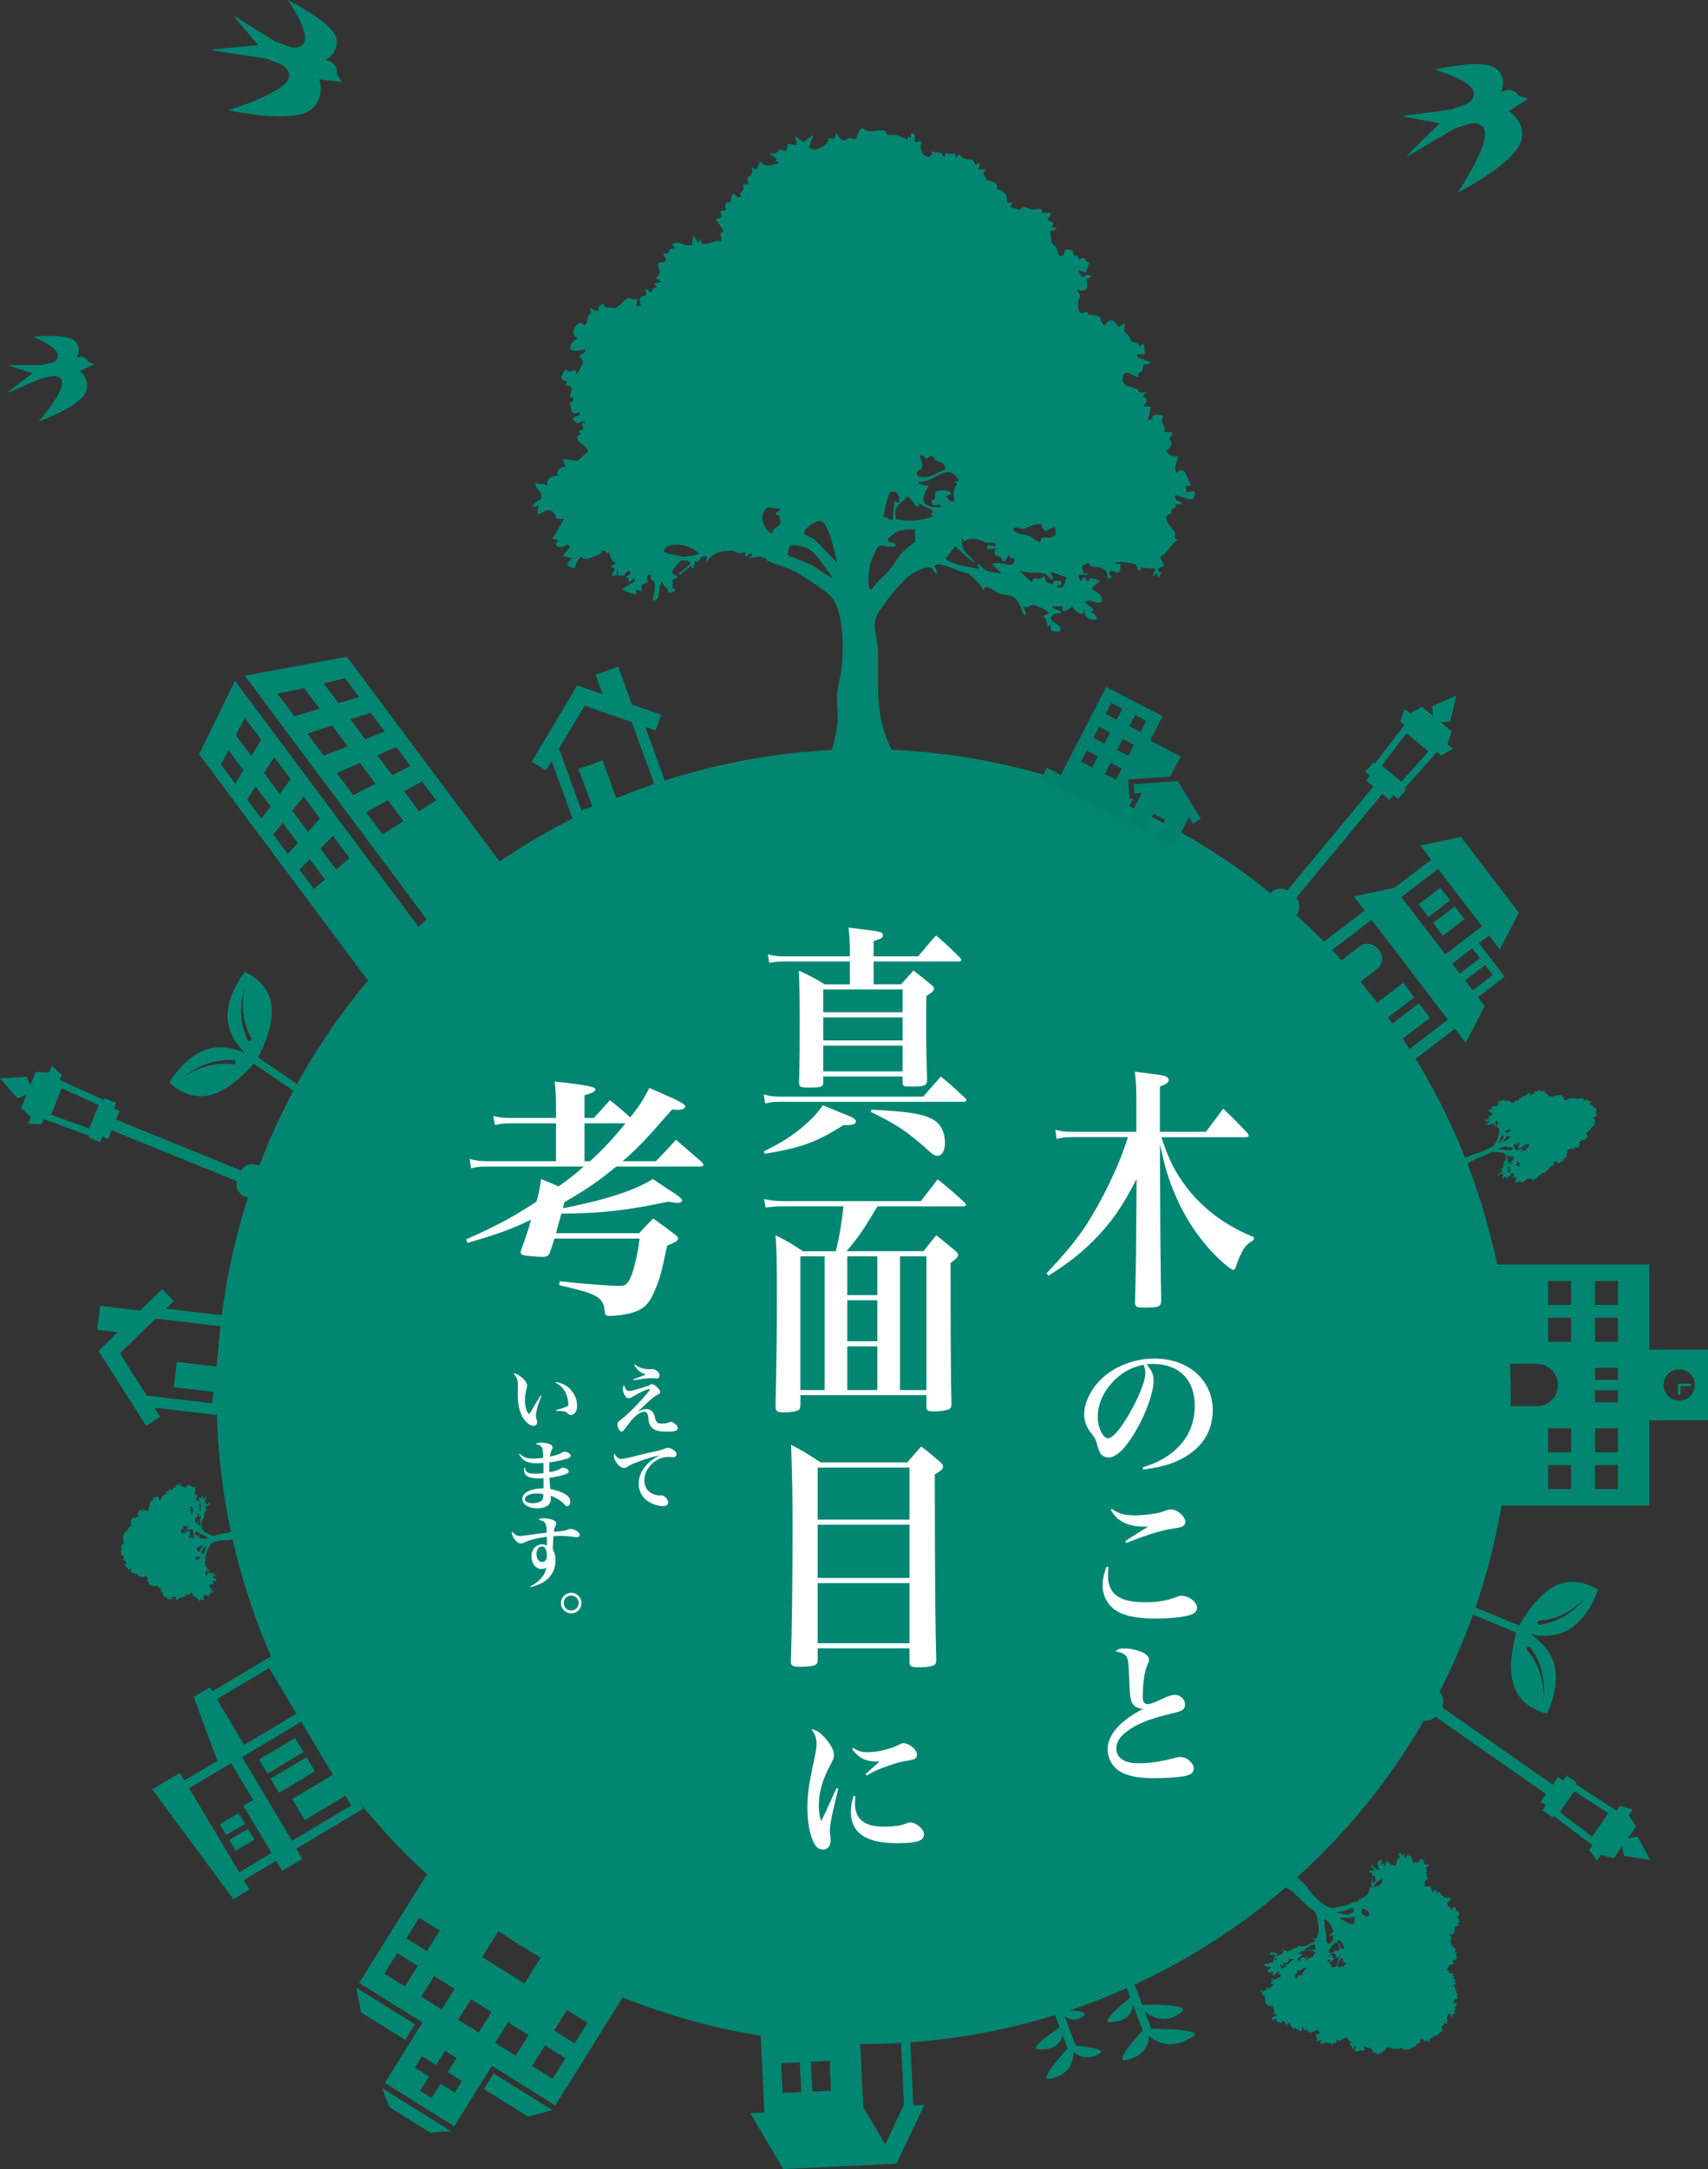 <?xml version="1.0" encoding="UTF-8"?>
<svg id="_レイヤー_2" data-name="レイヤー 2" xmlns="http://www.w3.org/2000/svg" viewBox="0 0 671.77 852.64">
  <rect x="0" y="0" width="671.77" height="852.64" fill="#333333" stroke="none"/>
  <defs>
    <style>
      .cls-1 {
        fill: #fff;
      }

      .cls-2 {
        fill: #008671;
      }

      .cls-3 {
        fill: #00806d;
      }
    </style>
  </defs>
  <g id="_レイヤー_1-2" data-name="レイヤー 1">
    <g>
      <g>
        <g>
          <circle class="cls-2" cx="339.7" cy="549" r="254.49"/>
          <g>
            <g>
              <path class="cls-1" d="M449.39,576.83c6.42-1.98,10.92-4.62,14.52-8.52,4.02-4.32,6-9.6,6-15.78,0-10.26-6.24-16.38-16.56-16.38-.78,0-1.26,0-2.4.12,2.1,2.46,2.76,4.08,2.76,6.42,0,4.8-3.06,13.2-7.38,20.46-3.9,6.48-7.38,9.78-10.38,9.78-1.32,0-2.58-.72-3.24-1.74-.48-.9-.84-1.74-1.38-3.96-.36-1.44-.84-2.28-2.58-4.44-1.44-1.8-2.34-4.44-2.34-6.9,0-3.78,1.92-8.34,5.04-12,5.16-6.12,13.68-9.84,22.62-9.84,13.38,0,22.92,8.46,22.92,20.34,0,8.7-4.8,15.66-13.5,19.68-3.72,1.74-7.56,2.76-13.86,3.6l-.24-.84ZM438.17,542.69c-4.14,4.14-6.42,9.24-6.42,14.28,0,4.14,2.04,8.4,4.08,8.4s5.94-4.98,9.84-12.36c3-5.64,4.8-10.62,4.8-13.26,0-.66-.06-1.44-.24-1.98-.12-.48-.42-1.32-.48-1.32-4.86,1.08-8.1,2.82-11.58,6.24Z"/>
              <path class="cls-1" d="M436.01,616.07c-.18,1.44-.24,2.16-.24,2.94,0,7.62,4.32,10.8,14.58,10.8,5.1,0,8.34-.54,12.18-1.98,1.02-.42,1.5-.54,2.16-.54,2.94,0,6.12,2.46,6.12,4.68,0,1.14-.78,2.1-2.1,2.64-2.58,1.02-7.98,1.62-14.4,1.62-7.08,0-12.06-1.02-15.24-3.06-3.48-2.22-5.4-5.82-5.4-10.08,0-2.28.48-4.5,1.56-7.26l.78.24ZM437.33,593.15c2.64,1.86,4.92,2.52,9.24,2.52,2.28,0,5.58-.3,8.28-.84,1.5-.24,1.8-.36,4.26-1.26.3-.12,1.02-.24,1.32-.24,2.64,0,5.76,2.7,5.76,4.92,0,.9-.54,1.56-1.56,1.98q-.84.3-3.66.72c-4.86.78-9.24,2.16-18.06,5.58l-.36-.66c1.62-1.14,5.1-3.36,9-5.76h-1.8c-2.88,0-5.7-.6-7.74-1.62-2.28-1.14-3.6-2.46-5.16-4.98l.48-.36Z"/>
              <path class="cls-1" d="M442.37,647.99c1.92,0,4.08.42,6.12,1.2,2.34.84,3.42,1.92,3.42,3.3q0,.66-.66,2.04c-1.08,2.16-1.8,7.32-1.8,12.54,0,1.92.66,2.82,1.98,2.82.9,0,2.1-.42,5.46-1.98,2.58-1.26,4.02-1.68,5.22-1.68,2.16,0,3.96,1.74,3.96,3.78,0,1.2-.48,1.98-1.62,2.52q-.66.36-6,1.62c-6.54,1.62-11.64,3.72-15.12,6.36-2.94,2.16-4.26,4.32-4.26,6.84,0,3.72,3.12,5.76,8.82,5.76,4.32,0,8.88-.66,14.22-2.1.9-.3,1.44-.36,2.04-.36,1.56,0,3,.66,4.2,1.98.84.9,1.14,1.62,1.14,2.7,0,1.38-1.02,2.22-3.18,2.76-2.04.48-7.5.9-11.94.9-5.46,0-9.12-.54-12.06-1.74-4.14-1.68-6.66-5.34-6.66-9.6,0-5.76,4.8-11.16,14.1-16.02-.18.06-.3.06-.42.06-1.14,0-2.52-.54-3.24-1.26-1.44-1.38-1.74-3.12-1.98-10.74-.24-5.76-.36-6.96-.78-7.98-.54-1.38-1.86-2.1-4.62-2.58,1.14-.96,1.68-1.14,3.66-1.14Z"/>
            </g>
            <g>
              <path class="cls-1" d="M363.08,431.08c3.06-3.47,4-4.53,6.97-7.91,4.25,3.47,5.44,4.63,9.44,8.39.43.39.6.67.6.96s-.43.58-.94.58h-72.08c-2.81,0-3.91.1-6.12.67l-.59-3.57c2.38.68,4,.87,6.72.87h56.02ZM300.43,452.59c6.97-3.47,10.8-5.88,15.3-9.64,3.57-3.09,5.44-5.01,7.91-8.49,2.8,1.16,4.93,2.03,6.29,2.6,5.53,2.12,6.72,2.8,6.72,3.76s-1.11,1.45-3.57,1.45h-1.36c-10.37,6.65-16.49,8.87-30.94,11.28l-.34-.96ZM361.12,375.92c3.06-3.66,4-4.82,7.06-8.2,4.25,3.67,5.44,4.82,9.35,8.68.34.48.51.77.51.96,0,.29-.34.58-.85.58h-33.58v8.97h10.8c2.12-2.31,2.8-3.09,4.84-5.4,3.15,2.41,4.08,3.09,7.06,5.59.77.58,1.02,1.06,1.02,1.54,0,.77-.51,1.35-2.98,2.89-.08,4.53-.08,8.29-.08,10.61,0,7.62.17,16.97.34,22.47,0,2.12-1.02,2.51-5.95,2.51-3.32,0-3.57-.1-3.66-1.54v-2.41h-31.2v2.12c0,1.93-.68,2.22-5.27,2.22-3.83,0-4.25-.19-4.25-2.02.25-10.9.25-13.89.25-23.82,0-9.35-.08-13.02-.34-20.15,4.59,2.12,5.95,2.89,10.2,5.4h9.86v-8.97h-26.01c-2.46,0-3.91.19-5.7.58l-.51-3.38c2.12.58,3.74.77,6.12.77h26.1v-.77c0-4.63-.08-6.27-.51-10.51,13.09,1.54,13.52,1.64,13.52,2.99,0,.96-.94,1.54-3.66,2.31v5.98h17.51ZM355,397.91v-8.97h-31.2v8.97h31.2ZM323.8,399.93v9.06h31.2v-9.06h-31.2ZM323.8,411.02v10.13h31.2v-10.13h-31.2ZM342.76,436.19c15.22.77,20.91,1.74,24.74,4.24,2.63,1.64,4.17,4.92,4.17,8.78,0,3.09-1.19,5.11-2.98,5.11-1.02,0-1.7-.39-3.4-1.93-1.36-1.35-5.61-4.92-7.57-6.37-4.08-3.09-7.48-5.11-15.22-8.97l.25-.87Z"/>
              <path class="cls-1" d="M345.14,474.18c-5.95,9.84-6.97,11.38-12.16,17.65h30.26c2.13-2.8,2.81-3.57,5.02-6.27,3.4,2.7,4.42,3.57,7.65,6.27.68.58.94,1.06.94,1.45,0,.77-.59,1.45-2.98,3.18q0,41.95.34,55.26c0,.87-.08,1.25-.25,1.64-.51.87-3.23,1.45-6.88,1.45-2.21,0-2.72-.39-2.72-1.93v-4.44h-49.56v3.95c0,1.06-.25,1.54-.76,1.93-.85.48-3.06.87-5.78.87s-3.23-.48-3.23-2.51v-.19c.42-21.89.51-27.48.51-41.56,0-15.72-.08-19.48-.51-25.36,4.84,2.41,6.29,3.28,10.71,6.27h13.01c1.44-5.98,2.29-10.99,2.97-17.65h-22.95c-2.98,0-5.78.19-7.65.48l-.59-3.38c2.46.67,4.85.87,8.25.87h53.38l6.63-8.58c4.68,3.76,6.12,5.01,10.63,9.16.34.39.51.67.51.87,0,.39-.43.58-1.02.58h-33.75ZM314.79,493.85v52.56h9.52v-52.56h-9.52ZM345.06,509.09v-15.24h-11.82v15.24h11.82ZM333.24,527.22h11.82v-16.1h-11.82v16.1ZM333.24,546.41h11.82v-17.17h-11.82v17.17ZM353.98,546.41h10.37v-52.56h-10.37v52.56Z"/>
              <path class="cls-1" d="M321.59,652.39c0,1.06-.17,1.54-.68,1.93-.59.48-2.97.87-5.87.87-3.4,0-4-.29-4-2.41.42-10.9.68-32.98.68-52.08,0-13.12-.17-20.64-.59-32.79,5.1,2.7,6.63,3.66,11.65,6.94h34.09c2.38-2.8,3.15-3.67,5.44-6.27,3.4,2.6,4.42,3.47,7.65,6.27.68.67.94,1.16.94,1.64,0,.96-.77,1.64-3.23,3.09q0,56.51.59,72.71v.39c0,.77-.25,1.35-.68,1.74-.77.58-3.06.96-5.87.96-3.4,0-3.91-.29-4-2.03v-5.4h-36.13v4.44ZM357.72,576.88h-36.13v20.45h36.13v-20.45ZM321.59,599.35v20.93h36.13v-20.93h-36.13ZM321.59,622.3v23.63h36.13v-23.63h-36.13Z"/>
            </g>
            <path class="cls-1" d="M329.68,703.12c-2.7,11.1-3.3,14.22-3.3,16.8q0,.6.24,2.22c.06.18.06.48.06.84,0,1.2-.18,2.1-.48,2.64-.54.9-1.5,1.44-2.58,1.44-1.56,0-2.88-1.08-3.78-3.18-1.5-3.36-2.28-7.98-2.28-13.2s.48-8.76,2.4-17.82c.96-4.38,1.2-5.88,1.2-7.32,0-2.1-.54-3.72-1.98-5.76,1.74.18,3.36,1.2,5.34,3.42,2.34,2.64,3.48,4.86,3.48,6.72,0,1.02-.24,1.68-1.38,3.78-3.12,5.76-4.56,10.8-4.56,15.96,0,2.46.24,4.14.9,6.24,1.56-3.12,1.92-3.9,2.52-5.28q2.94-6.42,3.54-7.74l.66.24ZM336.46,706.12c-.12,1.38-.18,1.98-.18,2.64,0,3.12.84,5.34,2.64,6.9,1.98,1.68,4.68,2.4,9.12,2.4,1.8,0,3.66-.18,5.46-.42q1.38-.24,3.42-1.02c.42-.18.84-.24,1.2-.24,1.08,0,2.7.78,3.84,1.92,1.02.96,1.44,1.8,1.44,2.76,0,2.58-2.76,3.48-10.8,3.48-12,0-17.94-4.08-17.94-12.3,0-2.22.3-4.02,1.08-6.3l.72.18ZM335.62,687.1c2.04,1.32,3.36,1.68,5.58,1.68,3.78,0,9.36-1.32,12.24-2.88,1.2-.66,1.26-.66,1.92-.66,2.28,0,5.28,2.52,5.28,4.5,0,1.38-.72,1.92-3.24,2.28-2.76.42-4.62.9-7.2,1.8-4.68,1.62-6.48,2.4-9.36,4.14l-.42-.54c2.04-1.92,4.74-4.32,5.52-4.98h-1.38c-4.02,0-6.9-1.44-9.42-4.86l.48-.48Z"/>
            <path class="cls-1" d="M421.34,447c-2.38,0-3.83.2-5.78.71l-.51-3.63c2.29.61,3.66.81,6.29.81h25.59v-11.5c0-5.35-.08-7.57-.6-12.11,10.63,1.31,11.22,1.41,12.33,1.92.68.4,1.02.81,1.02,1.31,0,1.01-.85,1.61-3.49,2.62v17.76h18.11q2.8-3.73,6.8-9.08c4.25,4.04,5.53,5.35,9.61,9.69.25.3.42.71.42.91,0,.3-.42.61-.85.61h-33.49c2.89,8.88,5.44,13.82,9.95,19.77,4.5,5.85,10.29,11,16.92,14.83,2.81,1.71,4.85,2.72,9.52,4.74v1.01c-2.55,1.51-3.57,2.52-4.67,4.74-.94,1.61-1.96,4.24-2.3,5.45-.42,1.21-.68,1.61-1.1,1.61-1.11,0-5.61-3.94-9.44-8.17-6.38-7.16-11.39-15.54-14.88-24.82-1.87-4.94-2.89-8.58-4.59-16.34l.17,35.61c.17,14.12.25,22.7.34,25.73,0,2.42-.93,2.82-6.21,2.82-3.74,0-4.08-.2-4.08-2.22.17-6.36.43-18.97.43-25.83l.17-22.5c-5.7,11.1-10.03,17.25-16.75,24.01-5.19,5.25-9.95,8.98-17.94,14.02l-.68-1.01c11.14-11.8,15.47-17.76,22.02-30.07,4.42-8.47,7.57-15.84,9.95-23.41h-22.27Z"/>
            <path class="cls-1" d="M233.59,439.46q3.4-3.7,6.3-7c3.9,3.1,4.9,4,8,6.8,3.9-5,4.9-6.6,7.5-11.6,12.5,5.4,14.1,6.3,14.1,7.3,0,.8-1,1.3-2.8,1.3-.3,0-1.5,0-2.4-.1-10.2,11.7-12.4,14.1-19.4,20.3h13.1c3.5-3.7,4.6-4.8,7.9-8.4,4.5,3.8,5.8,5,10.2,8.8.4.5.6.8.6,1,0,.4-.5.7-1.2.7h-33.1c-7.1,5.8-11.4,8.8-20.4,14-.3,1.2-.3,1.3-.6,2.4,16.5-3.2,28.2-7,35.4-11.5,2.5,1.7,4.5,3.1,5.8,3.9,4.3,2.7,5.7,3.8,5.7,4.5,0,.6-.8,1-1.7,1-.4,0-2-.2-3.8-.5-15.8,3.4-26.2,4.6-42,4.7q-1.4,5.2-2.1,7.7h32.7c2.4-2.6,3.1-3.4,5.5-5.8,3.8,2.7,4.9,3.5,8.4,6.2,1,.7,1.4,1.2,1.4,1.7,0,.8-.9,1.4-4.3,2.8-2.4,11.5-3,13.3-5.2,18.4-2,4.7-4.3,6.7-8.7,8-2.4.7-6.3,1.2-8.8,1.2-1.5,0-1.7-.3-1.9-2.2-.2-3-1.6-4.8-4.7-6.2-2-.9-3.9-1.5-13.2-3.7l.3-1.5c10.2,1.1,19.6,1.8,23.5,1.8,2,0,2.9-.5,4-2.6,1.4-2.7,3-9.1,3.9-16h-33.5q-1,3.2-1.8,5.4c-.5,1.4-1.2,1.8-2.9,1.8-2.1,0-6.8-.4-7.6-.7-.7-.2-1-.6-1-1.2,0-.2.2-.9.4-1.5,1.6-4.3,2.1-5.6,3.7-11.2-8.3,3.9-12.6,5.5-25,9.1l-.5-1.4c11.7-5.2,17.6-8.3,27.6-14.8,1.1-4,1.4-5.4,1.8-8.9,3.4,1.4,4.7,1.9,6.9,2.9,5-3.6,5.5-4,9.9-7.8h-37.6c-3.2,0-4.6.1-6.7.7l-.6-3.7c2.6.7,4.3.9,7.2.9h26.8v-14.9h-18c-2.3,0-4.1.2-6,.7l-.7-3.6c2.3.6,4.1.8,6.6.8h18.1v-3.9c0-4.2-.1-6.3-.5-10.4q16,1.6,16,2.9c0,.9-.9,1.5-4.3,2.5v8.9h3.7ZM229.89,441.56v14.9h2.2c5.4-5,8.8-8.6,13.9-14.9h-16.1Z"/>
            <g>
              <path class="cls-1" d="M247.46,546.78c.78,0,1.59-.21,5.25-1.32,2.34-.72,2.49-.78,2.97-1.08.36-.27.48-.3.72-.3.42,0,.96.27,1.53.75,1.08.87,1.71,1.77,1.71,2.4,0,.39-.27.66-.87.96-1.44.63-2.34,1.41-7.98,6.78,1.5-.78,2.4-1.08,3.36-1.08.81,0,1.5.21,2.07.69.66.54.96,1.11,1.38,2.67.54,1.95.93,2.34,2.52,2.34,1.5,0,2.16-.12,3.27-.6.18-.06.3-.09.48-.09.33,0,.96.27,1.44.66.81.6,1.26,1.23,1.26,1.77,0,1.05-1.14,1.44-4.11,1.44s-4.68-.36-5.85-1.35c-.69-.6-1.14-1.35-1.41-2.43q-.06-.39-.3-2.31c-.09-.66-.39-1.32-.75-1.56-.18-.12-.42-.18-.78-.18-1.86,0-4.2,2.01-7.11,6.09-1.02,1.44-1.32,1.71-1.83,1.71-.78,0-1.56-1.47-1.56-2.91,0-.48.15-.81.48-1.11q.21-.21,1.26-.99c2.04-1.47,6.72-6.18,9.78-9.84.84-.99,1.2-1.5,1.2-1.71,0-.09-.12-.18-.3-.18-.75,0-3.48,1.26-6.12,2.82-1.26.75-1.44.81-1.89.81-.48,0-.87-.21-1.2-.63-.66-.84-1.14-2.16-1.14-3.12,0-.51.12-.84.51-1.41.57,1.8,1.05,2.31,2.01,2.31ZM249.71,536.31c.99.84,1.62,1.17,2.82,1.5.93.27,1.98.42,2.88.42q.27,0,1.02-.06h.21c1.26,0,2.79,1.38,2.79,2.52,0,.69-.51,1.17-1.23,1.17-.15,0-.36,0-.57-.03-.69-.06-1.02-.09-1.47-.09-.78,0-2.19.09-3.42.27q-.33.03-2.22.33c-.63.09-.69.09-1.38.18l-.09-.3c3.93-1.5,4.29-1.65,4.98-1.89-1.5-.54-2.19-.93-3-1.71-.72-.66-1.11-1.23-1.56-2.13l.24-.18Z"/>
              <path class="cls-1" d="M244.4,573.48c.96,0,2.04-.24,8.07-1.77,1.5-.39,2.55-.63,6.66-1.53,1.2-.27,1.56-.39,2.43-.78.42-.18.81-.27,1.11-.27.54,0,1.53.36,2.25.84.78.51,1.17,1.08,1.17,1.65,0,.72-.57,1.17-1.47,1.17-.18,0-.45-.03-.78-.06-.39-.03-.51-.03-.87-.03-2.73,0-5.31,1.2-7.2,3.36-1.53,1.77-2.34,3.81-2.34,5.91,0,2.55,1.32,4.53,3.6,5.4.75.3,1.71.48,2.4.48.06,0,.18,0,.33-.03h.3c.57,0,1.11.21,1.56.63.72.63,1.17,1.47,1.17,2.13,0,.96-.69,1.44-2.13,1.44-2.16,0-4.65-.9-6.36-2.28-2.04-1.62-3.12-3.96-3.12-6.66,0-2.55,1.23-5.31,3.36-7.53,1.17-1.23,2.25-2.01,4.8-3.45-2.61.57-5.52,1.44-8.1,2.4-2.55.96-3.21,1.26-4.41,2.04-.54.36-1.02.51-1.5.51-1.62,0-3.9-2.85-3.9-4.83,0-.3.06-.48.24-.87.66,1.44,1.56,2.13,2.73,2.13Z"/>
            </g>
            <g>
              <path class="cls-1" d="M212.96,548.7c-1.2,3.12-1.44,3.87-1.8,5.34-.24,1.02-.39,2.01-.39,2.52,0,.54.06.78.42,1.83.06.24.09.39.09.66,0,.81-.6,1.44-1.44,1.44-1.23,0-2.82-1.17-3.96-2.88-1.5-2.28-2.25-5.43-2.25-9.48q0-.21.06-2.85v-.48c0-2.4-.3-3.27-1.77-4.95.69,0,1.11.15,2.04.72,1.44.84,2.49,1.89,3.09,3.09.21.42.27.72.27,1.17,0,.27-.06.51-.21,1.11-.42,1.41-.66,3.12-.66,4.44s.21,2.67.6,3.81c.27.81.54,1.2,1.17,1.68,1.95-3.36,3.12-5.31,4.44-7.32l.3.15ZM218.66,543.27c2.73.45,4.68,1.56,6.21,3.48,1.41,1.74,2.1,3.75,2.1,6,0,2.04-1.02,3.48-2.49,3.48-.48,0-.78-.15-1.2-.63-.72-.81-1.35-.93-4.59-.99l-.06-.3c2.64-.78,3.78-1.14,4.26-1.35.54-.24.63-.36.63-.96,0-1.32-.39-3.06-.96-4.32-.9-1.95-2.16-3.24-4.02-4.08l.12-.33Z"/>
              <path class="cls-1" d="M204.35,571.41c1.68,1.53,2.88,1.95,5.37,1.95,1.2,0,2.58-.12,3.93-.3-.03-1.71-.15-3.09-.36-3.75-.27-.96-1.14-1.47-2.58-1.59.51-.51.93-.63,1.98-.63,1.17,0,2.55.21,3.39.54.87.33,1.26.75,1.26,1.32,0,.3-.06.51-.39,1.08-.39.72-.45,1.05-.66,2.55,2.76-.57,3.69-.9,4.83-1.68.3-.18.54-.27.81-.27.57,0,1.5.3,1.98.69.36.24.54.57.54.87,0,.57-.51.93-1.77,1.32-1.77.51-4.08.99-6.57,1.35-.06.87-.06,1.29-.06,1.83v2.01c1.92-.3,3.63-.84,4.44-1.41.45-.3.54-.33.87-.33.6,0,1.44.27,1.89.6.33.24.45.45.45.78,0,.66-.66,1.05-2.61,1.59-1.53.42-3.57.81-4.98.96.15,3.12.15,3.24.33,4.41,2.4.45,4.53,1.2,6.03,2.16,1.26.81,1.77,1.62,1.77,2.82,0,1.08-.45,1.77-1.11,1.77-.45,0-.54-.06-1.44-.99-1.26-1.29-3.24-2.49-5.1-3.12.06.51.06.72.06,1.08,0,1.26-.39,2.16-1.26,2.82-.9.66-2.43,1.08-4.05,1.08-3.39,0-5.91-1.56-5.91-3.66,0-2.46,3.24-4.17,7.83-4.17h.51v-3.99c-1.29.06-1.56.06-1.95.06-3.78,0-5.7-1.08-5.7-3.18,0-.27.03-.54.15-1.08l.3.03c.06.84.18,1.23.51,1.56.48.54,1.65.81,3.48.81,1.02,0,1.86-.06,3.21-.21,0-.66-.03-3.03-.03-4.02-.93.09-1.8.12-2.61.12-3.72,0-5.37-.81-7.05-3.57l.27-.21ZM211.1,587.07c-2.76,0-4.65.9-4.65,2.19,0,1.02,1.17,1.62,3.12,1.62,1.8,0,3.3-.54,3.78-1.35.24-.45.33-.93.33-2.22-1.05-.18-1.71-.24-2.58-.24Z"/>
              <path class="cls-1" d="M208.64,623.52c1.62-.84,2.64-1.53,3.69-2.58,1.41-1.41,2.1-2.67,2.58-4.71-.57.36-1.14.54-1.86.54-2.28,0-4.02-2.1-4.02-4.89s1.77-4.83,4.26-4.83c.63,0,.99.09,1.83.51v-1.44c0-.72,0-.96-.03-2.01-4.02.48-7.11,1.29-9.36,2.46-.21.09-.6.18-.87.18-.87,0-1.77-.66-2.61-1.86-.57-.87-.93-1.74-.93-2.37,0-.12.03-.27.12-.51.87,1.23,1.86,1.77,3.21,1.77q.9,0,6.24-.78c1.2-.18,2.1-.27,4.14-.51-.06-2.28-.21-3.24-.63-3.81-.48-.66-1.23-1.05-2.61-1.26.54-.48.93-.6,1.89-.6,1.14,0,2.31.18,3.39.51,1.17.39,1.71.87,1.71,1.56,0,.3-.06.51-.3.93-.45.81-.51,1.08-.66,2.31,4.17-.36,4.41-.39,5.43-.84.54-.24.84-.3,1.29-.3.81,0,2.13.57,2.91,1.26.39.33.54.63.54,1.11,0,.54-.45.9-1.08.9-.27,0-.72-.06-1.77-.21-1.71-.21-3-.3-4.92-.3-1.02,0-1.53.03-2.55.12-.12,1.59-.21,3.54-.21,4.65v.63c.78,1.47,1.05,2.52,1.05,4.17,0,3.42-1.44,6.27-4.17,8.19-1.41.99-2.73,1.56-5.55,2.37l-.15-.36ZM213.14,607.92c-1.2,0-2.13,1.26-2.13,2.88,0,1.89.9,3.21,2.22,3.21,1.17,0,1.86-.96,1.86-2.61,0-2.22-.72-3.48-1.95-3.48Z"/>
              <path class="cls-1" d="M228.71,630.15c0,2.22-1.8,4.05-4.05,4.05s-4.05-1.83-4.05-4.05,1.83-4.05,4.05-4.05,4.05,1.8,4.05,4.05ZM221.72,630.12c0,1.65,1.32,2.97,2.94,2.97s2.94-1.32,2.94-2.97-1.32-2.94-2.94-2.94-2.94,1.32-2.94,2.94Z"/>
            </g>
          </g>
        </g>
        <g>
          <polygon class="cls-3" points="463.23 307.01 445.84 308.26 446.1 311.85 449.12 311.64 442.9 323.69 449.84 327.27 453.64 319.91 458.28 322.3 454.49 329.66 461.43 333.24 467.64 321.19 469.22 323.77 472.3 321.9 463.23 307.01"/>
          <path class="cls-3" d="M464.36,297.31l-12-6.19,4.95-9.61-22.24-11.47-17.82,34.57-5.51-2.84-2.38,4.63,31.79,16.39,4.59-8.91-1.47.11-.54-7.56,16.56-1.19,4.09-7.92ZM429.54,301.64l-4.35-2.24,2.24-4.35,4.35,2.24-2.24,4.35ZM434.37,292.27l-4.35-2.24,2.24-4.35,4.35,2.24-2.24,4.35ZM439.2,282.89l-4.35-2.24,2.24-4.35,4.35,2.24-2.24,4.35ZM438.91,306.48l-4.35-2.24,2.24-4.35,4.35,2.24-2.24,4.35ZM443.75,297.1l-4.35-2.24,2.24-4.35,4.35,2.24-2.24,4.35ZM448.58,287.72l-4.35-2.24,2.24-4.35,4.35,2.24-2.24,4.35Z"/>
        </g>
        <g>
          <path class="cls-2" d="M576.46,409.96l7.5-14.49-2.66-3.48,10.52-8.04-10.09-13.21,3.93-3.01,4.23,5.53,7.5-14.49-22.78-29.81-15.95,3.43,4.23,5.53-14.45,11.04h0s-15.95,3.43-15.95,3.43l4.23,5.53-22.65,17.31,35.53,46.49,22.65-17.31,4.23,5.53ZM587.11,383.27l-7.88,6.02-2.99-3.91,7.88-6.02,2.99,3.91ZM582.06,376.66l-7.88,6.02-2.98-3.89,7.88-6.02,2.98,3.89ZM565.64,341.56l17.24,22.55-14.45,11.04-17.24-22.55,14.45-11.04ZM550.34,415.41l-19.85-25.97,11.16-8.53c2.2-1.68,2.59-4.9.87-7.15l-.57-.75c-1.72-2.25-4.93-2.72-7.13-1.04l-11.16,8.53-3.3-4.32,19.11-14.61,29.99,39.24-19.11,14.61Z"/>
          <rect class="cls-2" x="541.89" y="389.71" width="13.6" height="7.21" transform="translate(-126.09 413.99) rotate(-37.39)"/>
          <rect class="cls-2" x="548.05" y="397.77" width="13.6" height="7.21" transform="translate(-129.72 419.39) rotate(-37.39)"/>
          <rect class="cls-2" x="558.81" y="351.55" width="10.75" height="6.33" transform="translate(-99.47 415.47) rotate(-37.39)"/>
          <rect class="cls-2" x="564.43" y="358.91" width="10.75" height="6.33" transform="translate(-102.78 420.4) rotate(-37.39)"/>
        </g>
        <path class="cls-2" d="M63.84,506.69l-8.73,8.46-15.75-1.85-1.11,9.43,8.06.95-7.59,7.35,18.79,29.49,5.54-3.53-2.32-3.64,26.53,3.11,4.57-38.94-26.53-3.11,3.1-3-4.58-4.72ZM86.98,521.36l-1.85,15.81-15.61-1.83-1.17,9.96,15.61,1.83-.52,4.47-25.73-3.02-10.56-16.57,14.1-13.67,25.73,3.02Z"/>
        <g>
          <rect class="cls-2" x="106.86" y="694.49" width="16.51" height="6.48" transform="translate(-341.4 157.66) rotate(-30.84)"/>
          <rect class="cls-2" x="102.36" y="686.96" width="16.51" height="6.48" transform="translate(-338.17 154.29) rotate(-30.84)"/>
          <rect class="cls-2" x="90.8" y="720.75" width="8.59" height="4.93" transform="translate(-357.29 151) rotate(-30.84)"/>
          <rect class="cls-2" x="87.1" y="714.55" width="8.59" height="4.93" transform="translate(-354.64 148.23) rotate(-30.84)"/>
          <path class="cls-2" d="M76.19,667.05l9.31,25.1-12.95,7.73-1.8-3.01-10.9,6.51,31.94,43.16,6.35-3.79-2.22-3.72,12.7-7.58,2.38,3.98,7.92-4.73-2.38-3.98,26.44-15.79-35.9-60.14-23.58,14.08-.97-1.62-6.35,3.79ZM94.11,735.98l-19.73-33.04,16.51-9.86,8.64,14.47-3.81,2.27,11.09,18.57-12.7,7.58ZM130.92,697.64l-15.98,9.54,4.94,8.28,15.98-9.54,2.26,3.78-23.27,13.89-19.64-32.9,23.27-13.89,12.44,20.84ZM105.86,655.68l10.71,17.93-20.53,12.25-10.71-17.93,20.53-12.25Z"/>
        </g>
        <g>
          <path class="cls-2" d="M96.26,265.61l80.52,107.83,27.43-24.49-67.8-90.79-40.15,7.45ZM158.66,322.78l-8.19,5.2-6.47-8.67,8.55-4.72,6.12,8.19ZM147.67,308.06l-8.76,4.45-6.46-8.65,9.11-3.97,6.11,8.18ZM136.68,293.34l-9.32,3.7-6.44-8.63,9.67-3.22,6.09,8.15ZM125.68,278.61l-9.88,2.95-6.6-8.84,10.41-2.23,6.07,8.12ZM171.52,314.62l-6.7,4.25-5.85-7.83,7-3.86,5.56,7.44ZM161.41,301.08l-7.16,3.64-5.84-7.82,7.46-3.25,5.55,7.43ZM151.29,287.54l-7.62,3.02-5.82-7.79,7.91-2.63,5.53,7.4ZM141.18,273.99l-8.08,2.41-5.79-7.75,8.37-2.02,5.5,7.36Z"/>
          <path class="cls-2" d="M92.39,267.59l-14.1,28.91,70.05,93.8,25.12-14.14-81.07-108.56ZM127.8,345.69l-4.33,3.74-5.68-7.61,4.08-4.08,5.93,7.95ZM117.1,331.36l-3.93,4.28-5.66-7.59,3.68-4.62,5.92,7.92ZM106.39,317.02l-3.53,4.81-5.64-7.55,3.28-5.15,5.89,7.89ZM95.68,302.68l-3.14,5.34-5.6-7.5,2.88-5.68,5.85,7.84ZM137.48,337.32l-5.24,4.53-6.19-8.29,4.93-4.94,6.5,8.7ZM125.89,321.8l-4.76,5.18-6.18-8.27,4.45-5.59,6.48,8.68ZM114.29,306.27l-4.28,5.82-6.15-8.24,3.97-6.23,6.46,8.65ZM98.89,297.2l-6.11-8.19,3.49-6.88,6.42,8.6-3.79,6.47Z"/>
        </g>
        <g>
          <path class="cls-2" d="M660.96,547.92v-3.03h3.73c.28,0,.5-.22.5-.5s-.22-.5-.5-.5h-4.19c-.18,0-.33.09-.42.23-.07.09-.12.2-.12.32v3.48c0,.28.22.5.5.5s.5-.22.5-.5Z"/>
          <path class="cls-2" d="M648.65,558.33h23.12v-27.78h-23.12v-33.52h-61.53v39.09h17.3c4.59,0,8.32,3.72,8.32,8.32s-3.72,8.32-8.32,8.32h-17.3v39.09h61.53v-33.52ZM608.9,512.95v-9.41h8.98v9.41h-8.98ZM627.36,512.95v-9.41h8.98v9.41h-8.98ZM608.9,527.43v-9.41h8.98v9.41h-8.98ZM627.36,527.43v-9.41h8.98v9.41h-8.98ZM627.36,542.37v-4.7h8.98v4.7h-8.98ZM660.46,538.28c3.4,0,6.15,2.76,6.15,6.15s-2.76,6.15-6.15,6.15-6.15-2.76-6.15-6.15,2.76-6.15,6.15-6.15ZM627.36,551.21v-4.7h8.98v4.7h-8.98ZM608.9,570.86v-9.41h8.98v9.41h-8.98ZM627.36,570.86v-9.41h8.98v9.41h-8.98ZM608.9,585.33v-9.41h8.98v9.41h-8.98ZM627.36,585.33v-9.41h8.98v9.41h-8.98Z"/>
        </g>
        <path class="cls-2" d="M308.04,852.64l44.57-2.1,10.95-23.13-4.34.2-1.49-31.67-58.61,2.76,1.49,31.67-5.56.26,12.99,22ZM338.23,800.55l16-.75,1.3,27.54-7.35,15.56-8.64-14.56-1.31-27.78ZM326.83,821.84l-7.33.35-.55-11.69,7.33-.35.55,11.69ZM307.26,811.04l7.33-.35.55,11.69-7.33.35-.55-11.69Z"/>
        <path class="cls-2" d="M339.8,50.76c2.21,1.74,5.29.15,8.15.61.64.1.56,1.45,1.25,1.62.96.24,2.41-.08,3.76.24,1.18.29,3.41,1.54,3.79,1.54.44,0,0-1.83,1.48-.6.18-.18-.5-2.43.88-1.77,1.69.8-.27,2.69,1.2,3.54l2.05-.59c-.13,2.01-.7,3.24.59,5.03s4.01,1.62,3.55-.9c1.11.47,2.75.3,3.71.61.51.17.46,2.1,1.59,1.15.12-.1-.2-.98.28-1.08.59-.12,2.62.89,3.57-.07l.29,1.75,1.76-1.18c-.1,2.29,4.15,1.8,4.9,2.29.55.36.65,1.36.97,1.55.86.5,2.84-1.83,1.22,2.05h2.95c-1.85,2.61-.44,1.81.36,4.21,2.2.24,5.12,1.37,3.78,4.06.75-1.33,3.54,1.25,3.81,1.77,1.04,2.02-1.06,3.51,2.68,2.96l-1.18,1.76,3.88,1.21c1.98-2.24,2.39-.51,4.77-.25,1.62.18,4.93-1.05,3.74,1.4h3.54c.19,1.48.02,1.57-1.19,2.06.9,2.59,3.39.34,1.77,3.54l1.78.31c-.09,1.32-2.2,1.01-2.36,1.19s.5,4.39.61,4.89c.06.31,1.33.86,1.8,1.83.51,1.06.69,4.47,2.82,2.63.46-.4-.31-3.25,3.2-1.68.73.32.41,1.24.74,1.78.34.57,1.12.12,1.48.37.43.31.45,1.18.64,1.31.22.15,1.22-.64,1.92-.46s.87,1.89,2.1,1.77l-1.44,4.09-2.64-1.18c-.41.41,1.08,2.94,1.47,2.92.24,0,1.54-1.81,3.25-.56.02.92-1.49.94-1.72,1.26-.29.42,2.14,5.96-3.59,4.05-.36,1.07.92,1.4,1.07,2.16.11.57-1.04,2.58-.87,4.12.51,4.7,1.85,2.46,3.61,2.53.38.01.24,1.14.59,1.13,1.66-.02,3.42.15,4.94,1.36.08.06-.31.8.07,1.38,1.9,2.93,1.98.15,2.52-.16,2.75-1.6,3.57,2.13,4.31,2.14.3,0,1.57-1.6,2.66-1.08-1.11,3.47-.15,2.92,1.42,4.78.42.5.37,1.5.95,2,.93.78,3.17.21,2.95,2.07,2.94-2.6,1.83,1.02,2.35,2.95-1.11.76-3.43-.9-2.96,1.18l5.31,2.07c-.55,1.12-2.4.6-2.85.99-.32.28-.22,1.74-.66,2.45-.3.49-1.2.56-1.46.98s.29,1.16.24,1.19c-1.6.99-5.19-3.89-6.26,0-1.14,4.12,4.02,3.93,5.52,4.9,1.07.69.2,2.05,3.69,1.02l-1.16,1.5c-.3,1.27,1.26.45,1.22,1.72s-.73,1.69-1.24,2.67h2.95s-1.18,5.32-1.18,5.32l1.77-.41c-.77-2.47,3.74-1.72,4.13-1.36.19.18-.53,1.37-.43,1.98.21,1.28,1.6,2.74,1.02,4.51h2.95c.46,1.1-.98,2.16-.97,2.66,0,.46,1,.76.74,2.06-.23,1.15-1.07,2.24-2.13,2.66,1.3,1.7,2.51,2.41,4.72,2.07.26.21-2.07,5.33-.59,6.49.28.22.84-.82,1.45-.93,2.79-.47,2.9,4.3,4.45,5.95l-2.36.3.6,2.36,2.95-.59c.95,6.13-4.11,2.15-7.67,1.78.29,3.15,1.84,1.36,2.95,3.53h-2.95c1,1.61-.74,1.49-1.42,2.38-.19.24.18.89.06,1.04-.5.61-2.14.55-2.07,2.08.09,1.99,3.17,4.77,3.41,5.57.36,1.23-.74,2.35,1.2,2.81-2.97,1.9-3.97,5.38-7.07,6.83l1.76,3.5-2.36.89c-.29,1.54.22,1.18,1.18,1.76l-1.19,2.07-.59-1.77-1.76,1.18,1.17-2.95-5.91-.59.3,1.18c-.32-.07-.76.09-.87-.02-.74-.69-1.12-2.17-1.26-2.28-.33-.26-7.54-1.86-8.19-.36l2.37.3c-.46.72-.01,1.69-.32,2.32-1.36,2.8-3.29-2.03-4.42,1.52l1.19,1.16-1.48.89c-.72-6.21-3.98-4.04-6.94-5.35-.53-.24-.43-1.18-.75-1.17-.26,0-2.5,1.16-2.58,1.28s.5,2.71.6,2.81c.42.41,1.89-.49,1.69.65h-3.54c-.21,1.82,1.04,3.48,1.47,1.17h1.19s.31,1.17.31,1.17h1.15c-.29-2.08,2.94-.33,4.14.04-.36,1.1-3.28,1.76-2.95,3.23.19.83,4.77,1.74,3.52,4.98-2.18,1.43-4.48-1.92-6.46.34l3.53,2.66-1.17,1.17c1.44.14,2.41,1.56,2.35,2.96-2.62.25-5.62-1.1-4.73-4.13-1.35-.09.32,2.04-1.48,1.78-1.53-.22-2.75-1.76-3.54-2.96-1.72,1.07-1.25,1.75-3.82,1.77v-1.77s-4.14,0-4.14,0c.17,1.23,3.27,1.29,3.54,2.07.48,1.37-1.76.3-2.77,1.05-4.22,3.15,4.74,3.53,2.15,6.9-2.88-.49-3.26.66-3.51-2.94l-1.17,1.17c.13-1.8-.41-3.25-1.77-4.43l2.35-1.18c0-.93-5.24-3.2-6.19-3.23-1.21-.04-2.28,1.73-3.83.57-.14.14,2.42,4.98,0,2.95-.31-.26-1.52-5.45-4.16-6.77-1.32-.65-3.64-.57-5.29-1.21-1.43-.55-6.07-4.41-5.91-1.48h-.58c-.92-2.62-3.76-4.45-5.69-6.42-2.08.29-12.64-5.66-13.21-2.71l1.18,2.64c-1.59.36-1.58-1.59-2.36-2.08-1.85-1.16-7.43,1.95-9.13,3.28-3.2,2.5-11.04,12.09-12.62,15.72-1.73,3.99.31,8.27.49,12.31.56,12-1.14,23.05,3.11,34.68,1.21,3.32,3.6,9.39,7.4,10.36.98.25,1.94-.34,2.95-.07,11.4,3.06,23.28,4.34,35.28,4.3l8.53,1.19c-9.92.22-19.91.22-29.84.57-30.61,1.09-61.41,1.26-92.1.05-3.08-.12-6.43-1.13-9.71-.62l9.74-1.17c11.62.68,22.84-2.23,34.27-2.97,3.62-.23,7.43,1.48,10.64-2.31,1.6-1.89,3.48-10.59,3.79-13.33.5-4.39-.37-8.8.01-12.98.28-3.08,1.44-6.74,1.76-10.05.69-7.21.97-23.01-4.75-28.3-1.98-1.83-11.24-8.11-13.72-9.3-3.4-1.64-7.27-2.65-10.58-4.06-.41-.17-.45-.92-1.27-1.23-2.32-.86-3.97-.32-6.27.09-.34-.78,2.46-.61,1.17-1.76-.48-.43-1.7.68-2.06,1.17-1.09-.43-.21-1.72-.29-1.76-.51-.25-1.8.51-2.58.42-1.04-.12-1.75-1.06-3.59-1.04-3.46.05-8.59,1.35-9.19,5.33v-2.94c-2.59-.77-2.55,1.38-3.53,2.02-.33.21-1.12-.28-1.15-.23-.3.44.27,2.34-.92,2.93l-.58-1.18-4.14,3.54c-1.27-.97.07-.98.46-1.34.8-.74,2.99-2.16,3.37-3.09.52-1.25-3.28-1.25-3.57-1.14-.57.21-3.24,3.54-3.45,4.18l-.05.78,2.35,1.5-2.3,1.25c.41.9-.02,2.25.06,2.9.03.24,3.42,1.48-1.89,2.04,1.07-1.29-1.63-2.21-2.06-4.12-2.29,1.09.02,7.83-3.84,7.08.32-2.24,1.54-5.06.55-7.21-.26-.57-1.89-.77-1.14-2.83-2.69-.12-1.11,2.29-1.45,2.98-.11.22-3.53.4-2.09,3.51l-2.36-.59v1.78c-2-.2-3.52-.93-5.32-1.78-.6-.86,6.07-2.97,4.72-4.12-.72-.61-2.12,1.47-2.35,1.18.09-1.13.12-2.01-1.18-1.78-.19-.8,2.85-1.34,1.76-2.35-1.22-1.13-2.09,1.29-2.33,1.43-.42.26-1.67-.24-2.38.33l-.3-2.95-.3,2.6-1.76.35c-.09-2.78,2.61-2.29-.58-3.83l2.35-1.47c-2.29.2-2.64-3.78-2.98-4.13-.06-.06-.74.55-1.02.4-.26-.14.15-1.37-1.6-1.01-.22.04-.32,1.02-1.03,1.37-.99.49-3.95,1.69-4.91,1.88-1.37.27-2.12-.88-2.63-.62-.98.48-2.16,3.29-2.36,4.47l-2.67-1.16c-1.09-1.01,1.89-2.58,1.5-2.96l-3.54-.89,2.94-3.55c-1.32-1.98-2.38.53-4.13.06-3.16-.85-.36-2.42-.58-2.71l-2.36-.6,4.72-7.66c-.64-.24-2.66-.04-3-.3-.32-.25-.46-2.97-3.25-3.27-1.85-.19-5.37,4.73-3.8-1.75l-2.36.58c.72-3.35,4.63-1.72,3.28-5.34-.57-1.53-2.48-2.2-2.1-4.1,1.75.63,3.31-.14,4.71,1.18-.86-2.83,1.72-4.17,4.14-4.14-1.22-1.73,1.17-3.5,2.95-3.54l-1.18-2.94c.22-.24,5.13.84,6.11.52.24-.08,2.78-2.95,3.88-3.24.09-2.13-3.82-3.6-4.12-5.26-.34-1.84,1.16-1.35,1.13-1.76-.02-.36-.72-1.05-.48-1.41.18-.27,1.54-.27,1.6-.92.05-.52-.81-1.5-.38-2.03.25-.31,1.36.34,1.1-.66-1.1-.35-2.36.6-3.18.58-.1,0-1.42-1.15-1.47-1.23-1.09-1.64,3.87-1.5,2.3-2.9-.36-.32-1.73,1.41-2.92-.37-.17-.25-.64-3.16-.61-3.4.06-.48,1.65-.13,1.18-1.84-.06-.23-1.21-.27-1.22-.62-.05-1.72,2.35-4.39-1.75-4.4l.61-1.76c-3.83-.04-1.86-3.08-.59-4.73,1.56,1.84,2.51.43,3.77.54.51.05.31,1.19.36,1.23.67.55,2.69-3.97,2.72-4.44.06-.92-1.54-2.16-1.54-2.35.01-.61,2.84-1.14,2.35-2.65-2.14.31-3.76,1.01-5.86-.05.02-2.7,1.06-2.79,2.91-4.39-3.11-1.05-1.2-6.25,1.48-5.94.91.11.91,1.5,1.78.34.55-.73.53-2.19.92-3.11.32-.77,1.8-.21.56-3.39.12-.15,2.51,2.08,3.51,1.15.13-.12-.38-2.52,2.04-2.37.34.02.26,1.08.71,1.18.2.04,3.48.3,3.66.27,1.37-.26,4.31-3.8,5.11-3.84,1.28-.06,2.52.91,3.84.07l-.58,2.95h1.77c.15-.94-.75-2.1-.33-2.95.98-1.95,3.58.25,2.11-3.54.99-.45,2.02,1.46,2.35,1.18.25-.21.19-2.31,2.37-1.78l-1.18-1.76,2.95-.6-2.35-1.47c2.99-2.05.76-3.81.86-5.03.16-1.93,2.22-.61,3.25-2.05l-1.17-2.66c3.8.84.93-2.63,4.73-1.78l-1.18-1.76c2.67-1.94,4.54,1.08,7.7.3l.57-3.85,2.06,2.95.88-1.76c-.07,4.97,5.67-.11,8.27,1.18l-.54-3.3,1.03-.31.07-.79-2.93-4.45c3.93-.08,1.57-2.69,1.77-2.95.07-.1,2.16-.41,2.33-.64.08-.1-.77-1.57-.02-2.56.44-.58,1.47-.18,1.71-.44.29-.31.1-1.53.43-2.24,1.39-2.99,1.77,1.94,3.76-.09.07-.07-.49-.76-.35-.98.61-1.01,2.04-1.27,1-3.68h2.37c-1.47-3.53.17-2.43,1.09-3.95.73-1.21-.03-2.5.09-2.54.46-.19,1.16.62,1.67.46.43-.14,1.89-2.63,1.28-3.41,2.92,3.31,3.9,1.97,7.67,1.17.25-.96-.81-.4-.98-.69-.15-.26.29-.82-.18-1.34-.61-.66-2.15-.91-2.38-2.09,2.63,1.12,3.68-1.2,3.91-1.23,2.15-.25,2.4,2.49,3.22-2.28l3.5.54-.58-3.53,3.21,2.34,3.86-2.93-1.68,5.04c2.02,1.78,5.86.02,7.26-2.15,1.13-1.76-.88-1.61,2.73-1.36l.56-2.12c1.17.51,1.18,2.36,2.9,2.69.79.15,1.63-.67,2.6-.77.64-.07,1.57.39,1.86.33,1.31-.29,1.78-5.41,3.72-3.88ZM367.85,180.91c-.38-.24-.49-1.38-1.1-1.58-1.12-.35-1.94,1.03-2.33,1.03-.31,0-3.14-3.4-2.32.13.21.9,1.08,1.43.58,2.98-.44,1.36-1.08,1.06-1.45,1.5-2.11,2.53,1.44,2.82,3.64,2.48,2.4-.37,4.54-2.4,6.94-2.83,0-3.11-2.41-2.75-3.96-3.71ZM377.13,188.75c-4.7-7.85-9.67,1.57-15.94.61.2,1.5,3.81,1.38,4.13,1.77-4.05,5.68-2.25,8.68,4.72,8.26.37-2.71-3.74,1.41-3.57-2.59.02-.37,1.04-.26,1.19-.78.22-.74-.17-1.84.28-2.57.54-.89,5.93-1.12,6.24.62l-2.35,1.18c1.64.27.47,2.14,3.53,1.78-.22-2.72-.9-4.57,1.19-6.8l-1.18-.58,1.77-.9ZM353.51,197.62c.8-2.25-.8-5.65-3.45-4.03-.74.45-2.9,9.7-2.45,9.94,1.45-1.11,1.15,1.36,3.53.59l.6-7.09,1.76.59ZM361.18,199.39c-1.62-.34-3.05-4.49-4.42-4.13-2.74,3.28-5.56,3.28-4.4,8.82,4.91,1.1,10.08.6,14.72-1.16l-1.18-.88c3.78-1.32-3.36-2.82-4.42-4.42l-.3,1.77ZM306.87,199.99c-2.72.29-4.62-1.93-6.44.99-2.14,3.46,1.88,9.47,3.42,8.4.15-.1.23-1.07.63-1.42,1.85-1.6,3.07-1.23,2.14-4.49-.35-1.22-1.55-1.12-1.52-1.41.14-1.16,1.68-1.2,1.77-2.07ZM329.3,221.23c-.87-3.22-1.69-7.45-2.77-10.51-.55-1.58-2.17-5.91-3.99-5.99-1.72-.07-7.23,3.35-6.15,5.22.17.29,3.78,1.72,4.35,2.43l8.55,8.85ZM409.85,207.5c-.17-.27.15-.83.01-1.01-1.38-1.71-6.21,1.41-7.66,1.51-.98.07-2.66-1.45-3.82-.05,1.6,2.41,4.79,2.07,6.65,2.8,1.3.51,2.36,2.23,4.26,2.23-.24-2.71,2.22-1.18,4.09-1.77,2.54-.81,1.96-2.05,1.52-4.13l-3.84,1.75c-.2-.7-1.05-1.06-1.22-1.32ZM360.01,208.25c-4.66-.57-7.26.22-10.58,3.29-1.1,2.59,3.26.83,2.91,3.2-2.53,1.09-5.62-1.63-7.35.63-.27.35-2.19,4.64-2.39,5.28-.8,2.56-1.21,6.53-.92,9.18.5,4.48,2.57-.39,3.85-1.52,5.88-5.2,4.36-4.62,8.57-10.32,1.08-1.46,5.61-4.79,5.81-5.13.39-.68-.52-3.46.1-4.61ZM378.9,212.97c-.1-.08.26-1.99-.6-.87-.46,4.59,2.96,5.95,5.32,9.13l-2.07-1.17-5.89-5.31-3.85,5.01c4,2.59,8.7,3.01,13.28,3.85l-.88-1.77c1.46-.11,2,1.46,3.38,2.22,1.91,1.05,4.28.9,6.35,1.33l-3.83-3.54c2.92-1.96,7.68,1.98,8.78-.97.85-2.3-1.99-.54-1.71-2.57-.81,0-1.67,2.29-2.06,2.36-1.31.23-.76-.87-1.49-1.43-1.27-.98-2.93-.22-2.35-3.29l2.36-.59-5.3.58v-1.77c.11-.14,4.87,1.41,2.94-.58-.66-.68-3-.12-3.56-.35-2.46-1.04-3.51-1.61-6.7-1.27-.78.08-1.93,1.18-2.13,1.02ZM261.41,217.1c.24.29,6.94,1.72,7.42,1.75.85.04,6.16-.72,6.15-1.44-3.34-2.55-7.56-4.12-11.77-2.9-.95.27-2.64,1.58-1.8,2.59ZM327.54,227.14c-2.71-3.42-5.89-9.12-9.62-11.38-1.5-.91-6.1-2.32-7.35-.86-.3.35-.92,3.02-.69,3.33.3.41,7.73,2.99,9.41,3.89,1.15.62,7.79,5.45,8.25,5.02ZM414.32,227.73c-1.62.22-2.07-1.86-3.37-2.24-2.49-.73-7.25.07-10.21-1.29l5.02,4.71c.97-2.52,1.55-1.2,3.27-1.43.56-.07,1.28-.93,1.45-.92.67.04.69,1.81,1.05,2.18.4.42,2.04.42,2.49,1.35.12-2.4,1.18-1.81,3.25-1.77.61,2.83-1.09.92-1.77,2.35,2.73.95,2.94-.07,3.58-2.66.09-.37.81-.57,0-1.19l-5.94-2.05,1.17,2.95Z"/>
        <path class="cls-2" d="M627.72,435.64c-.26.42.23.65.27,1.04,0,.09-.28.19-.29.29,0,.14.14.28.13.48,0,.17-.16.55-.14.59.02.05.39-.16.2.13.05,0,.5-.27.42-.05-.09.27-.59.2-.7.45l.23.2c-.44.16-.73.2-1.05.51s-.15.63.37.35c-.05.18.07.36.05.5-.01.08-.43.24-.17.29.03,0,.2-.11.25-.06.05.06-.06.4.19.43l-.36.19.34.11c-.5.19-.18.66-.25.79-.05.1-.26.2-.28.25-.06.15.53.18-.38.33l.14.36c-.65,0-.41.1-.88.41.06.29-.04.74-.69.81.32-.03-.09.54-.19.62-.38.3-.8.18-.5.58h-.44s-.07.59-.07.59c.58.04.23.24.29.56.04.21.47.51-.12.58l.17.43c-.31.15-.33.14-.5.04-.51.33.09.44-.67.52l.02.24c-.29.1-.33-.18-.37-.18s-.92.44-1.02.5c-.06.03-.12.24-.3.38-.2.15-.93.47-.42.57.11.02.68-.32.52.24-.03.12-.25.16-.34.24-.11.09.03.15,0,.21-.05.08-.23.16-.25.19-.02.04.2.09.19.19s-.36.27-.28.41l-.95.18.12-.42c-.11-.01-.58.39-.55.43.01.03.46.03.28.34-.2.08-.28-.1-.35-.1-.1,0-1.17.78-1.05-.08-.25.05-.25.23-.41.32-.12.06-.6.1-.93.25-.98.47-.44.44-.36.66.02.05-.23.13-.21.17.09.2.14.43-.05.72,0,.02-.19.03-.29.13-.53.49.06.25.16.29.48.19-.28.62-.25.71.01.04.42.05.36.23-.8.17-.63.24-.95.59-.09.09-.3.18-.38.29-.12.18.11.4-.3.54.7.13-.13.31-.52.54-.22-.07.02-.49-.4-.26l-.18.82c-.27.03-.25-.24-.35-.26-.08-.01-.38.13-.56.13-.12,0-.18-.1-.28-.09s-.23.14-.24.13c-.29-.11.58-.97-.31-.76-.94.22-.64.83-.78,1.1-.09.19-.43.2-.04.54h-.38c-.29.06-.03.18-.31.29s-.4.06-.63.08l.14.36-1.2.32.18.18c.49-.31.55.3.49.38-.03.04-.32.06-.45.12-.26.14-.51.43-.92.52l.14.36c-.21.15-.51.07-.62.11-.1.04-.11.19-.41.27-.26.07-.53.07-.67-.03-.3.31-.39.51-.21.75-.03.05-1.24.21-1.42.5-.03.05.22.03.27.09.24.3-.78.73-1.06,1.06l-.18-.26-.48.28.27.3c-1.27.65-.66-.31-.76-.77-.66.31-.2.34-.61.67l-.15-.36c-.29.26-.35.04-.58.03-.06,0-.18.1-.22.1-.16,0-.22-.21-.55-.07-.42.19-.87.8-1.03.9-.25.15-.54.12-.54.39-.55-.19-1.35-.01-1.81-.26l-.66.52-.31-.21c-.35.1-.24.13-.32.3l-.5.04.35-.23-.34-.11.69-.12-.16-.77-.24.14s-.06-.09-.04-.11c.11-.15.41-.33.43-.35.04-.06.03-1.08-.33-1.02l.05.31c-.18,0-.36.15-.51.16-.67.08.27-.57-.54-.4l-.19.25-.26-.1c1.3-.63.67-.83.8-1.31.02-.09.23-.16.21-.19-.01-.03-.37-.2-.4-.2s-.56.3-.57.32c-.07.09.2.19-.06.26l-.18-.43c-.4.13-.69.43-.18.28l.06.14-.23.14.05.14c.44-.22.22.33.2.5-.25.05-.54-.24-.84-.08-.17.1-.14.73-.89.86-.41-.14.19-.71-.39-.75l-.4.66-.31-.04c.04.19-.22.43-.52.54-.18-.3-.04-.78.65-.93-.05-.17-.42.22-.45-.02-.03-.2.24-.49.46-.69-.31-.12-.44,0-.57-.31l.38-.16-.21-.5c-.25.13-.12.51-.27.61-.27.18-.15-.19-.36-.24-.88-.24-.52.88-1.37.86-.04-.39-.3-.34.46-.68l-.31-.04c.39-.14.68-.33.86-.6l.37.18c.2-.08.43-.91.39-1.03-.05-.15-.48-.13-.31-.41-.04,0-.95.73-.63.26.04-.06,1.09-.66,1.25-1.09.08-.22-.06-.49,0-.75.05-.22.65-1.12.03-.84l-.03-.07c.52-.34.77-.84,1.1-1.25-.17-.23.59-2.02-.07-1.84l-.51.37c-.16-.16.26-.33.33-.47.16-.33-.78-.73-1.15-.82-.69-.17-3.14-.28-3.99-.15-.94.14-1.76.76-2.61,1.13-2.54,1.12-5,1.88-7.28,3.4-.65.44-1.84,1.26-1.86,1.8,0,.14.17.2.16.35-.09,1.65.22,3.2.82,4.65l.17,1.14c-.54-1.18-1.03-2.39-1.59-3.56-1.74-3.61-3.3-7.32-4.55-11.15-.13-.38-.08-.88-.35-1.23l.73,1.08c.43,1.47,1.61,2.57,2.33,3.89.23.42.05,1.03,1.02,1.09.48.03,2.44-.5,3.04-.7.96-.32,1.87-.81,2.78-1.13.67-.23,1.52-.41,2.24-.66,1.58-.55,4.98-1.89,5.83-3.05.29-.4,1.18-2.07,1.32-2.47.18-.56.21-1.11.35-1.64.02-.06.18-.14.2-.26.07-.36-.13-.51-.33-.75.15-.11.25.24.44-.01.07-.1-.23-.15-.35-.15.04-.17.36-.18.36-.19.03-.08-.2-.17-.22-.28-.03-.14.14-.31.05-.52-.18-.41-.71-.92-1.6-.65l.63-.26c.04-.38-.42-.19-.61-.25-.06-.02,0-.16,0-.16-.11,0-.49.24-.67.14l.22-.17-.96-.19c.15-.24.21-.08.31-.06.2.03.61.17.83.14.29-.05.11-.51.07-.53-.07-.05-.92-.08-1.07-.05l-.17.06-.21.42-.38-.17c-.17.13-.48.19-.62.26-.05.02-.15.54-.53-.05.33.02.39-.39.78-.61-.35-.18-1.68.69-1.71.15.5-.16,1.16-.26,1.57-.56.11-.08.07-.3.55-.38-.11-.34-.54.07-.71.08-.05,0-.26-.39-.86.05v-.34s-.37.15-.37.15c-.05-.26.03-.51.12-.8.16-.15.94.48,1.12.21.1-.14-.42-.13-.37-.18.25-.09.44-.16.32-.3.16-.09.43.23.59,0,.18-.25-.38-.14-.42-.16-.08-.03-.03-.22-.19-.26l.62-.29-.57.19-.16-.18c.59-.25.62.12.79-.41l.43.16c-.15-.26.68-.65.74-.72.01-.01-.15-.04-.14-.09.02-.04.3-.1.14-.28-.02-.02-.23.05-.34,0-.15-.08-.56-.33-.65-.43-.12-.14.08-.33,0-.37-.15-.08-.81.03-1.07.1l.12-.42c.16-.22.65,0,.71-.08l.02-.51.9.05c.36-.33-.23-.24-.22-.5.03-.46.5-.26.55-.31v-.34s1.89-.1,1.89-.1c.02-.1-.12-.33-.08-.39.04-.06.61-.32.54-.68-.05-.24-1.28-.24.19-.61l-.24-.23c.75-.21.6.41,1.31-.07.3-.2.35-.49.78-.61-.05.27.19.39-.02.67.56-.35.98-.16,1.09.14.31-.3.81-.16.91.05l.57-.4c.06,0,.07.69.19.79.03.02.77.08.89.19.46-.17.58-.78.92-.96.38-.2.35.02.43-.02.08-.03.19-.18.28-.18.07,0,.13.16.28.11.11-.04.28-.23.42-.22.08,0,0,.19.2.08.02-.16-.24-.23-.28-.33,0-.01.18-.27.19-.29.3-.27.51.34.73.02.05-.07-.39-.09-.06-.39.05-.04.65-.35.7-.37.11-.03.11.19.45-.02.05-.03,0-.17.07-.2.37-.16,1.06-.1.86-.6l.41-.08c-.18-.47.57-.49.98-.48-.32.35.03.34.07.5.02.07-.24.14-.24.15-.08.13.98-.02,1.09-.06.2-.07.39-.38.43-.39.13-.05.38.24.68.05-.17-.23-.4-.37-.28-.71.58-.23.65-.12,1.08-.03.07-.47,1.28-.69,1.35-.34.02.12-.28.24.01.25.18,0,.5-.13.71-.16.18-.03.13.2.75-.23.04,0-.32.49-.07.53.03,0,.52-.27.61.04.01.04-.22.13-.22.19,0,.03.11.45.12.47.12.14,1.03.19,1.07.28.08.15-.07.38.17.47l-.66.19.09.21c.21-.06.41-.28.62-.3.47-.05.12.46.86-.05.15.08-.21.37-.14.39.06.01.5-.18.5.13l.32-.3.27.3.2-.41c.59.18.86-.24,1.12-.34.42-.15.24.21.6.21l.51-.37c0,.53.61-.12.61.42l.32-.3c.55.15,0,.64.32.96l.85-.27-.53.51.42-.05c-1.07.43.3.68.15,1.1l.68-.35.12.1.17-.06.81-.74c.21.47.65-.04.72-.04.02,0,.19.23.25.23.03,0,.3-.23.55-.23.15,0,.11.16.18.17.08,0,.33-.12.5-.14.71-.09-.33.38.21.45.02,0,.14-.13.19-.13.25-.01.37.14.84-.2l.12.29c.68-.49.53-.19.9-.21.29-.02.53-.22.55-.21.06.04-.07.19-.02.24.05.04.66,0,.79-.14-.57.64-.23.64.13,1.03.22-.05.05-.13.1-.18.05-.04.19-.04.28-.14.11-.13.09-.34.33-.47-.11.42.44.34.46.37.16.24-.42.51.65.19l.06.47.73-.38-.34.59.82.21-1.16.24c-.28.4.28.71.82.69.43-.02.3-.25.43.21l.48-.12c-.05.19-.45.35-.43.59,0,.11.22.14.29.25.05.07,0,.22.02.25.13.13,1.25-.26,1.02.11ZM601.21,450.4c.03-.07.27-.18.28-.27.02-.17-.32-.14-.34-.19-.02-.04.57-.68-.14-.27-.18.1-.25.26-.61.33-.31.06-.28-.04-.39-.04-.65-.03-.53.42-.35.66.2.26.74.34.95.59.67-.27.47-.53.6-.8ZM599.98,452.21c1.45-1.25-.81-1.03-.92-1.88-.31.15-.11.58-.18.65-1.42,0-1.97.49-1.54,1.29.6-.19-.49-.33.38-.66.08-.03.11.1.23.08.17-.04.39-.18.57-.19.22-.01.53.62.17.81l-.37-.18c.02.22-.44.24-.21.58.57-.26.94-.51,1.52-.45l.07-.19.28.14ZM596.92,450.12c.52-.1,1.17-.59.69-.77-.13-.05-2.22.5-2.25.57.31.08-.24.26.05.48l1.55-.55-.04.26ZM596.92,451.21c0-.23.81-.76.67-.9-.84-.05-.98-.39-2.11.24,0,.69.37,1.27.97,1.68l.13-.22c.47.34.44-.65.73-.92l-.39.12ZM594.11,444.69c-.2-.3.19-.73-.53-.69-.85.04-1.94,1.05-1.63,1.15.03,0,.24-.07.34-.05.43.08.42.26,1.07-.13.24-.15.16-.29.23-.31.25-.08.34.1.53.03ZM590.66,449.26c.65-.39,1.51-.86,2.12-1.25.31-.21,1.16-.78,1.09-1.01-.07-.21-1.07-.58-1.42-.29-.05.05-.18.61-.31.74l-1.48,1.81ZM597.58,457.81s.19-.05.22-.09c.3-.32-.61-.63-.7-.79-.06-.11.18-.45-.18-.47-.44.4-.21.76-.27,1.05-.05.2-.36.48-.27.71.57-.27.36.17.58.34.3.24.54.06.96-.18l-.56-.31c.14-.09.17-.22.22-.26ZM594.96,451.84c-.11-.61-.41-.86-1.23-.99-.61.09-.02.47-.54.63-.36-.21.07-.82-.5-.83-.09,0-1.1.14-1.25.17-.59.13-1.46.42-2.01.69-.94.45.21.28.52.33,1.4.26,1.2.12,2.63.14.37,0,1.3.26,1.39.26.16-.01.72-.36.99-.39ZM594.88,454.54s.44-.14.16-.15c-1.01.34-1.13.88-1.7,1.44l.15-.35.85-1.18-1.26-.03c-.36.71-.22,1.32-.17,1.94l.34-.26c.1.17-.21.37-.31.6-.13.32.02.6.03.89l.57-.77c.57.18-.05,1.1.64.98.53-.1.02-.29.47-.43-.04-.1-.57,0-.61-.04-.11-.14.15-.17.23-.31.15-.24-.1-.37.59-.57l.24.23-.39-.59.38-.15s-.06.71.27.31c.11-.14-.12-.37-.1-.46.1-.39.17-.57-.06-.92-.06-.09-.35-.13-.32-.17ZM588.2,440.68c-.05.06-.03.99,0,1.05.03.11.46.68.61.62.38-.63.51-1.27.04-1.68-.11-.09-.47-.18-.65,0ZM589.31,449.56c.6-.63,1.66-1.51,1.96-2.16.12-.26.2-.94-.18-.97-.09,0-.69.15-.75.21-.07.07-.26,1.2-.37,1.48-.08.19-.78,1.42-.67,1.44ZM593.46,460.12c-.13-.18.3-.41.31-.6.03-.37-.37-.87-.23-1.35l-.76,1.02c.59-.1.33.08.47.27.04.06.26.07.27.1.02.08-.35.24-.42.32-.07.08.01.28-.17.42.52-.19.45-.02.54.24-.58.32-.25-.05-.59,0-.07.41.16.35.75.2.08-.02.16.05.25-.1l.15-.9-.57.4Z"/>
        <path class="cls-2" d="M567.22,798.47c-.95.09-1.27,1.22-2.05,1.79-.18.13-.5-.23-.7-.1-.28.17-.54.59-.94.83-.35.21-1.18.43-1.27.52-.1.11.46.46-.19.5,0,.09.73.48.24.65-.6.2-.62-.73-1.17-.59l-.33.63c-.48-.53-.66-.97-1.41-1.1s-1.34.55-.6,1.07c-.38.15-.72.58-1.02.73-.16.08-.64-.41-.66.09,0,.05.3.2.21.33-.11.17-.84.4-.81.87l-.51-.36-.11.71c-.56-.59-1.42.54-1.72.6-.22.04-.5-.18-.62-.15-.33.08-.2,1.13-.8-.22l-.69.7c-.23-1.08-.35-.55-1.14-.95-.57.46-1.54.88-1.91-.11.16.51-1.14.53-1.34.47-.75-.25-.64-1.12-1.37-.09l-.17-.72-1.21.62c.11,1.02-.43.7-1.05,1.2-.42.34-.88,1.43-1.23.54l-.83.84c-.42-.32-.4-.38-.24-.79-.86-.43-.87.72-1.31-.46l-.49.35c-.31-.35.26-.77.25-.86s-1.23-.97-1.38-1.06c-.09-.06-.53.1-.88-.03-.38-.14-1.29-.94-1.32.02,0,.21.89.73-.32,1.18-.25.09-.41-.21-.62-.26-.22-.06-.29.24-.44.26-.18.03-.4-.18-.48-.17-.09.01-.12.45-.33.57s-.68-.26-.94.06l-.7-1.35.91-.34c0-.2-.99-.47-1.08-.37-.05.06.1.81-.62.91-.24-.22.11-.59.08-.72-.04-.17-2-.97-.19-1.86-.19-.35-.57-.13-.8-.28-.17-.11-.41-.88-.84-1.23-1.31-1.04-1.05-.17-1.48.23-.09.09-.34-.22-.42-.14-.38.4-.84.78-1.49.84-.04,0-.13-.27-.37-.33-1.18-.27-.5.43-.55.64-.24,1.05-1.37.32-1.54.5-.07.07.04.77-.35.9-.62-1.12-.7-.76-1.54-.85-.22-.02-.46-.28-.73-.27-.41.03-.79.7-1.21.19-.03,1.34-.68.18-1.29-.17.07-.45,1.03-.59.39-.99l-1.76.75c-.15-.41.41-.72.41-.92,0-.14-.39-.48-.47-.76-.05-.19.14-.42.09-.59s-.36-.22-.36-.24c.12-.62,2.19-.27,1.46-1.49-.78-1.29-1.93-.02-2.52.1-.42.08-.57-.46-1.12.63l-.11-.65c-.25-.39-.41.19-.72-.14s-.26-.59-.38-.96l-.69.7-1.07-1.59-.31.52c.8.43-.44,1.32-.62,1.32-.09,0-.22-.46-.4-.59-.37-.27-1.06-.3-1.38-.87l-.69.7c-.38-.16-.32-.77-.45-.89-.12-.11-.42.05-.69-.33-.24-.34-.31-.81-.18-1.16-.73-.11-1.19,0-1.62.61-.11,0-.86-1.81-1.5-1.75-.12.01.01.4-.1.57-.53.78-1.76-.37-2.54-.41l.47-.63-.73-.44-.54.85c-1.77-1.29.41-1.51,1.34-2.26-.86-.71-.77.1-1.58-.17l.68-.7c-.64-.16-.2-.54-.27-.92-.02-.1-.27-.18-.28-.24-.04-.27.36-.65-.04-1.01-.52-.47-1.95-.43-2.2-.57-.39-.22-.42-.76-.99-.41.21-1.18-.44-2.28-.08-3.37l-1.29-.45.32-.78c-.32-.45-.35-.24-.72-.15l-.25-.8.58.3.11-.71.47,1.01,1.52-1.26-.37-.22c.09-.06.16-.2.21-.2.35,0,.81.27.87.26.14-.01,2.23-1.33,2-1.86l-.63.49c-.07-.29-.42-.42-.51-.65-.39-1.02,1.28-.28.64-1.43h-.57s.12-.58.12-.58c1.74,1.37,1.95.05,2.97-.33.18-.07.4.19.47.11.06-.06.29-.88.28-.93s-.8-.55-.85-.55c-.2,0-.32.57-.56.24l.82-.84c-.41-.5-1.12-.61-.64.06l-.28.28-.37-.21-.27.27c.6.45-.6.79-.97.98-.19-.36.32-1.22-.13-1.5-.25-.16-1.55.71-2.08-.4.15-.87,1.53-.59,1.42-1.62l-1.49.18-.02-.57c-.37.31-.96.19-1.3-.17.55-.68,1.59-1.06,2.14-.1.34-.3-.59-.43-.11-.79.41-.31,1.09-.22,1.57-.11.13-.67-.15-.73.44-1.35l.45.44.96-.98c-.35-.26-1.09.46-1.35.33-.46-.23.33-.49.38-.92.19-1.78-1.99.25-2.24-1.2.79-.56.59-.94,1.56-.11l-.02-.57c.42.47.92.71,1.53.67l-.25.85c.24.23,2.03-.46,2.26-.67.29-.28.09-.97.75-1.05,0-.07-1.82-.66-.75-.73.14,0,1.73.99,2.68.68.47-.15.99-.72,1.54-.96.47-.2,2.53-.35,1.75-1.04l.13-.14c.88.43,2,.21,2.95.24.41-.57,4.37-1.61,3.76-2.47l-.94-.37c.28-.47.77.02,1.08-.05.72-.15,1.24-2.25,1.3-2.98.11-1.38-.48-5.62-1.04-6.89-.61-1.4-2.16-1.97-3.23-2.93-3.16-2.84-5.56-5.97-9.49-7.84-1.12-.53-3.21-1.47-4.34-.81-.29.17-.37.54-.67.72-3.43,1.95-6.52,4.46-9.3,7.33l-2.29,1.73c2.26-2.41,4.58-4.79,6.8-7.24,6.85-7.55,13.98-14.92,21.44-21.92.75-.7,1.78-1.25,2.42-2.16l-1.97,2.61c-2.88,2.59-4.75,5.98-7.23,8.89-.78.92-2.1,1.4-1.89,3.1.1.85,1.87,3.45,2.49,4.2.99,1.2,2.31,2.09,3.28,3.21.71.83,1.37,2.01,2.13,2.91,1.66,1.95,5.59,5.92,8.26,5.87.92-.02,4.67-.67,5.55-.96,1.21-.4,2.36-1.07,3.49-1.51.14-.05.34.12.6,0,.76-.34,1.01-.87,1.44-1.51.28.11-.42.74.17.72.22,0,.23-.57.19-.78.36-.15.48.37.51.36.18-.06.29-.55.49-.72.27-.22.68-.15,1.1-.6.79-.83,1.66-2.38.79-3.51l.74.73c.8-.43.25-.95.31-1.34.02-.13.33-.2.33-.22-.04-.18-.65-.51-.53-.94l.43.15.07-1.86c.54-.06.23.26.23.44,0,.37-.15,1.25,0,1.57.19.43,1.08-.47,1.12-.56.08-.19-.14-1.65-.26-1.86l-.19-.21-.93.19.22-.86c-.32-.13-.56-.56-.75-.7-.07-.05-1.17.45-.08-.96.08.57.94.16,1.52.53.26-.81-1.98-1.93-.89-2.66.49.63.92,1.62,1.69,1.91.21.08.63-.26.98.43.66-.61-.32-.83-.42-1.08-.03-.08.72-.94-.4-1.37l.7-.41-.45-.44c.51-.42,1.05-.61,1.69-.82.36.07-.66,2.18-.06,2.14.32-.02.12-.87.25-.85.26.3.48.52.73.16.25.15-.33,1.01.18,1,.57,0,.16-.81.18-.91.03-.16.45-.34.47-.65l.82.66-.59-.71.32-.5c.72.67-.03,1.19,1.1.81l-.18.92c.48-.59,1.57.31,1.74.31.03,0,.03-.31.14-.34.09-.03.31.38.63-.13.04-.06-.18-.33-.11-.58.11-.36.49-1.36.67-1.63.25-.39.72-.29.77-.47.11-.35-.33-1.33-.58-1.67l.92-.35c.51-.01.21,1.09.4,1.09l1.05-.62.21,1.58c.81.18.42-.7.95-1,.95-.54.7.51.82.53l.7-.41.84,3.02c.21-.09.63-.62.77-.64.14-.01.86.63,1.58.04.48-.39.06-2.45,1.33-.47l.4-.7c.68,1-.64,1.53.59,2.1.52.24,1.13-.05,1.52.52-.57.26-.74.82-1.4.83.91.49.65,1.44.08,2.01.72.14.61,1.14.21,1.58l1.02.45c.01.11-1.41,1.01-1.56,1.32-.04.08.1,1.39-.09,1.72.52.55,1.8-.02,2.29.32.54.38.07.61.18.7.1.08.43.09.47.24.03.11-.29.43-.14.61.12.14.57.18.6.41.02.13-.4.24-.09.42.34-.17.4-.71.6-.9.02-.02.62-.05.65-.05.67.15-.52,1.29.2,1.26.16,0,.05-.76.77-.6.1.02.95.63,1,.7.11.13-.35.43.19.74.07.04.35-.22.44-.14.45.41.56,1.65,1.52.67l.3.58c.9-.9,1.21.32,1.33,1.03-.83-.09-.69.49-1.01.76-.13.11-.37-.22-.39-.22-.29.02.38,1.62.49,1.75.22.24.91.17.95.21.15.15-.37.96.12,1.21.42-.59.62-1.14,1.38-1.38.68.67.46.94.43,1.78.99-.48,1.86,1.26,1.16,1.82-.24.19-.59-.15-.5.34.06.31.43.67.57.99.12.27-.37.48.73.97,0,.07-1.11.08-1.11.55,0,.06.72.53.12,1.07-.08.08-.33-.21-.47-.12-.06.04-.89.75-.92.8-.25.39-.04,1.96-.22,2.17-.28.32-.82.37-.91.9l-.61-.87-.41.42c.2.27.71.34.82.65.26.72-.9.79.4,1.38-.12.35-.84.12-.84.27,0,.11.54.62-.1,1l.72.16-.53.85.92-.19c-.18,1.22.79,1.12,1.07,1.45.45.52-.36.68-.24,1.28l.94.38c-1.1.69.45.87-.65,1.56l.72.15c-.13,1.12-1.33.81-1.87,1.76l.84,1.09-1.23-.24.24.65c-1.24-1.25-1.29,1.38-2.22,1.67l.96.69-.16.32.18.21,1.81.41c-.9.96.31,1.04.34,1.15,0,.04-.4.61-.38.71,0,.04.58.21.65.63.04.25-.29.39-.29.51.01.14.36.4.47.66.43,1.07-.9-.06-.85.92,0,.03.31.07.33.16.11.39-.15.8.7,1.15l-.55.56c1.23.52.57.64.74,1.23.14.47.64.61.62.65-.06.16-.43.12-.5.29-.07.14.22,1.1.56,1.15-1.52-.12-1.41.44-2.08,1.53.18.3.29-.09.4-.06.1.03.14.27.38.29.31.02.73-.29,1.08-.05-.89.35-.55,1.17-.6,1.23-.44.57-1.19-.05-.17,1.33l-.95.7,1.03.74-1.34.18-.16,1.64-.88-1.65c-.92.04-1.37,1.39-1.15,2.26.18.7.61.19-.29.99l.4.66c-.4.15-.87-.3-1.35.02-.22.15-.21.55-.41.81-.13.17-.46.27-.52.36-.23.38.95,1.76.11,1.85ZM527.79,772.93c.15-.03.46.23.65.13.35-.18.19-.71.28-.81.07-.07,1.59.1.51-.58-.28-.17-.61-.1-.89-.6-.24-.44-.02-.52-.04-.72-.15-1.13-1.05-.35-1.47.25-.47.66-.45,1.67-.9,2.35.79.77,1.25.11,1.86-.02ZM523.65,773.2c3.08.82,1.86-2.69,3.56-3.94-.42-.33-1.24.57-1.41.54-.49-2.37-1.67-2.68-3.19-.92.6.76.51-1.24,1.49-.21.09.1-.18.31-.08.48.14.24.5.42.59.7.1.35-1.1,1.69-1.61,1.33l.25-.85c-.45.32-.65-.42-1.27.4.74.62,1.36.92,1.44,1.97l.42-.14-.18.64ZM526.91,765.39c.38.75,1.61,1.21,1.82.18.06-.29-1.78-3.09-1.94-3.04-.06.62-.61-.06-.97.69l1.65,1.9-.56.27ZM524.67,766.77c.46-.3,1.84.39,2.07-.03-.19-1.46.46-2.13-1.21-3.23-1.42.89-2.5,2.25-3.14,3.79l.5-.06c-.55,1.22,1.5-.1,2.15.04l-.38-.51ZM537.17,753.71c.56-.72,1.56-.62,1.25-1.78-.37-1.37-2.83-1.9-2.92-1.27,0,.06.22.32.21.5-.03.84-.41,1.04.64,1.62.39.22.64-.09.71-.01.26.32-.09.7.11.93ZM526.58,753.78c1.02.59,2.28,1.44,3.3,1.94.53.26,2,.95,2.44.53.42-.39.84-2.55.11-2.75-.11-.03-1.32.47-1.63.43l-4.23-.16ZM511.29,776.34c.11.03.18.24.25.25.75.1,1.09-1.82,1.4-2.2.21-.25.99-.27.9-.9-.98-.22-1.64.63-2.26.89-.43.18-1.11,0-1.56.46.74.61-.22.82-.5,1.41-.39.8.06.97.69,1.38l.45-1.35c.22.13.51.01.62.04ZM522.71,764.3c1.23-.97,1.64-1.78,1.63-3.33-.4-.9-.97.57-1.49-.1.31-.87,1.72-.93,1.55-1.9-.03-.15-.66-1.67-.78-1.88-.46-.82-1.37-1.9-2.11-2.49-1.25-.99-.5.71-.51,1.29-.06,2.68.15,2.18.61,4.59.12.62-.1,2.52-.06,2.65.08.26.99.73,1.14,1.16ZM517.11,767.63s.44.55.36.07c-1.05-1.25-2.19-.77-3.55-1l.78-.2,2.71-.09-.37-2.16c-1.59.31-2.79,1.32-4.07,2.21l.65.23c-.31.37-.83.11-1.35.26-.71.2-1.23.79-1.82,1.18l1.79-.03c-.18,1.18-2.29,1.34-1.8,2.33.38.77.6-.34,1.05.23.19-.19-.19-.96-.12-1.07.25-.37.4.03.71,0,.54-.06.74-.64,1.38.26l-.4.71,1.09-1.41.45.44c0,.06-1.49.81-.54.85.32.01.73-.68.92-.76.83-.33,1.22-.43,1.88-1.28.16-.21.15-.75.24-.76ZM543.43,738.66c-.13-.02-2.05,1.22-2.17,1.33-.21.19-1.25,1.64-1.07,1.82,1.42-.16,2.8-.78,3.47-2.08.15-.29.22-1.02-.24-1.07ZM525.5,751.9c1.5.2,3.68.85,5.12.53.58-.13,2.01-.88,1.93-1.54-.02-.16-.55-.97-.68-.99-.17-.03-2.55,1.1-3.17,1.28-.42.12-3.19.5-3.19.72ZM505.13,772.4c.32-.44.95-.03,1.35-.25.76-.41,1.67-1.74,2.71-2.11l-2.36.03c.41.86-.06.67-.4,1.13-.11.15-.06.53-.11.57-.17.15-.62-.28-.8-.29-.2,0-.58.38-.92.26.58.62.18.73-.31,1.21-.86-.56.02-.49-.18-1-.88.41-.67.72-.16,1.51.07.11-.04.33.3.29l1.9-.91-1.02-.45Z"/>
        <path class="cls-2" d="M24.3,422.52l-3.89-3.57-1.07,2.63-5.27-.16-2.15,5.27-1.48-3.51-10.44.76,6.94,7.84,3.51-1.48-2.15,5.27,3.89,3.57-1.07,2.63,5.27.16.81-2,17.99,6.55-.28.69,4.51,1.83.9-2.21,2.25.92,1.39-3.41,49.17,20.02c-.6,2.42.66,4.99,3.03,5.96l1.5.61,5.01-12.31-1.5-.61c-2.37-.97-5.07,0-6.33,2.15l-49.17-20.02,1.39-3.41-2.25-.92.9-2.21-4.51-1.83-.28.69-17.45-7.89.81-2ZM38.85,434.38l-3.76,9.22-15-5.45,4.21-10.34,14.54,6.57Z"/>
        <path class="cls-2" d="M566.86,296.97l4.57-2.63-2.18-1.81,1.74-4.98-4.38-3.63,3.79-.35,2.42-10.19-9.57,4.26.35,3.79-4.38-3.63-4.57,2.63-2.18-1.81-1.74,4.98,1.66,1.38-11.66,15.19-.58-.48-3.11,3.74,1.84,1.53-1.55,1.87,2.83,2.35-33.89,40.86c-2.13-1.3-4.96-.87-6.59,1.1l-1.04,1.25,10.23,8.49,1.04-1.25c1.63-1.97,1.53-4.83-.14-6.68l33.89-40.86,2.83,2.35,1.55-1.87,1.84,1.53,3.11-3.74-.58-.48,12.77-14.27,1.66,1.38ZM551.17,307.28l-7.67-6.36,9.71-12.66,8.6,7.13-10.64,11.89Z"/>
        <path class="cls-2" d="M625.04,727.11l3,4.34,1.63-2.33,5.11,1.33,3.26-4.66.66,3.75,10.35,1.57-5.03-9.18-3.75.66,3.26-4.66-3-4.34,1.63-2.33-5.11-1.33-1.24,1.77-16.1-10.37.43-.61-3.99-2.79-1.37,1.96-1.99-1.39-2.11,3.02-43.51-30.42c1.12-2.23.46-5.02-1.63-6.48l-1.33-.93-7.62,10.89,1.33.93c2.1,1.47,4.94,1.13,6.65-.69l43.51,30.42-2.11,3.02,1.99,1.39-1.37,1.96,3.99,2.79.43-.61,15.27,11.56-1.24,1.77ZM613.48,712.31l5.71-8.16,13.41,8.64-6.4,9.15-12.72-9.63Z"/>
        <g>
          <polygon class="cls-2" points="190.33 821.2 207.7 832.05 217.26 829.48 194.16 815.05 190.33 821.2"/>
          <polygon class="cls-2" points="159.37 801.87 141.99 791.02 140.11 781.31 163.21 795.73 159.37 801.87"/>
          <polygon class="cls-2" points="153.31 828.39 169.16 838.29 177.44 837.77 150.14 820.73 153.31 828.39"/>
          <path class="cls-2" d="M166.18,795.04l-14.81,23.73,27.29,17.04,14.81-23.73,24.93,15.56,28.51-45.66-30.25-18.89-10.37,16.61-16.65-10.39,10.37-16.61-30.25-18.89-28.51,45.66,24.93,15.56ZM178.84,822.57l-5.57-3.48-3.48,5.57-4.52-2.82,3.48-5.57-5.57-3.48,2.82-4.52,5.57,3.48,3.48-5.57,4.52,2.82-3.48,5.57,5.57,3.48-2.82,4.52ZM222.98,790.13l8.07,5.04-5.04,8.07-8.07-5.04,5.04-8.07ZM214.32,804.01l8.07,5.04-5.04,8.07-8.07-5.04,5.04-8.07ZM199.79,794.94l8.07,5.04-5.04,8.07-8.07-5.04,5.04-8.07ZM185.27,785.87l8.07,5.04-5.04,8.07-8.07-5.04,5.04-8.07ZM170.74,776.8l8.07,5.04-5.04,8.07-8.07-5.04,5.04-8.07ZM164.88,753.85l8.07,5.04-5.04,8.07-8.07-5.04,5.04-8.07ZM156.22,767.73l8.07,5.04-5.04,8.07-8.07-5.04,5.04-8.07Z"/>
        </g>
        <path class="cls-2" d="M260.05,280.95l-11.47-4.01-5.41-14.91-8.92,3.24,2.77,7.63-9.98-3.48-17.93,30.02,5.64,3.37,2.21-3.7,9.12,25.11,36.85-13.38-9.12-25.11,4.07,1.42,2.17-6.21ZM257.32,308.22l-14.96,5.43-5.37-14.78-9.43,3.42,5.37,14.78-4.23,1.53-8.84-24.35,10.07-16.86,18.55,6.47,8.84,24.35Z"/>
        <path class="cls-2" d="M398.23,792.66c1.68-.43,2.85-.4,4.09-.38,1.56.03,3.18.07,5.95-.97s3.96-2.13,5.12-3.19c.02-.01.03-.03.05-.04l3.33,8.85c-3.54,2.41-11.82,8.28-8.78,8.6,6.77.7,9.16-2.52,9.98-5.42l1.92,5.11c-3.77,4.08-11.42,12.83-6.82,11.91,7.77-1.56,9.16-6.86,9.16-10.45,2.24,1.78,5.8,3.26,10.29.53,2.79-1.69-4.74-2.69-9.45-3.13l-4.29-11.41c1.9,1.26,4.63,2.05,7.62-.4,2.1-1.72-5.14-2.08-8.58-2.15l-1.56-4.15c.62-.34,1.35-.68,2.25-1.03,2.77-1.04,4.31-1.01,5.95-.97,1.56.03,3.18.07,5.95-.97s3.96-2.13,5.12-3.19c1.21-1.1,2.35-2.15,5.12-3.19.21-.08.41-.15.61-.22l3.28,8.74c-3,2.47-11.52,9.71-8.33,9.74,7.08.05,9.04-3.67,9.47-6.7l3.74,9.96c-3.83,4.17-11.11,12.58-6.6,11.67,7.12-1.43,8.89-6,9.13-9.52,3.11,2.75,9.05,5.7,17.62.02,3.4-2.25-10.25-2.76-16.8-2.87l-2.58-6.88c2.88,2.48,8.23,5.35,14.54.36,3.91-3.09-10.83-2.93-15.46-2.81l-4.67-12.43c.71-.05,1.35-.04,2-.03,1.56.03,3.18.07,5.95-.97s3.96-2.13,5.12-3.19c.91-.83,1.77-1.62,3.32-2.4,1.01-.51,1.52-1.51,1.2-2.35l-2.18-5.8-66.4,24.94,2.18,5.8c.32.84,1.36,1.26,2.46.98Z"/>
        <path class="cls-2" d="M47.63,611.11c.26-.45-.14-.95-.14-1.47,0-.12.26-.15.27-.28.02-.18-.09-.43-.07-.68.02-.22.18-.66.17-.73-.02-.08-.35.06-.16-.24-.04-.03-.44.17-.36-.1.1-.33.52-.04.63-.33l-.18-.35c.38-.05.64.02.93-.28s.18-.77-.28-.6c.05-.21-.03-.5,0-.68.01-.1.38-.15.17-.32-.02-.02-.18.07-.21-.01-.04-.1.09-.5-.13-.63l.32-.11-.28-.27c.44-.06.21-.8.28-.95.05-.11.24-.16.26-.23.07-.17-.44-.44.35-.29l-.09-.53c.55.24.35.02.78-.21-.02-.4.1-.96.65-.81-.28-.09.12-.67.21-.74.35-.25.7.07.47-.58l.37.15.11-.73c-.49-.28-.17-.41-.2-.84-.02-.29-.36-.84.15-.71l-.11-.63c.27-.08.29-.06.43.14.46-.25-.04-.61.61-.43v-.33c.25-.03.26.36.3.38s.81-.24.9-.27c.06-.02.12-.27.29-.38.18-.13.82-.27.41-.59-.09-.07-.6.17-.42-.51.04-.14.22-.12.31-.19.1-.08-.01-.2.02-.28.04-.09.21-.12.23-.16.02-.04-.16-.19-.15-.33s.33-.22.27-.43l.82.12-.14.51c.09.06.52-.29.51-.36,0-.04-.39-.21-.21-.56.17-.03.23.23.29.26.09.04,1.06-.58.88.5.21.03.23-.21.37-.26.1-.04.52.1.81.01.87-.25.41-.41.36-.73,0-.07.21-.08.2-.14-.06-.29-.08-.61.1-.92,0-.02.16.03.26-.06.49-.44-.03-.36-.11-.44-.39-.44.29-.71.27-.84,0-.05-.35-.23-.29-.44.69.08.56-.07.86-.41.08-.09.27-.12.35-.24.12-.19-.06-.57.3-.6-.59-.43.13-.36.48-.52.18.17-.06.64.32.49l.22-1.01c.23.06.19.41.28.47.06.05.34-.02.48.03.1.04.14.19.23.23s.21-.09.22-.08c.24.25-.57,1.06.2,1.11.82.06.61-.85.75-1.15.1-.21.38-.11.08-.69l.32.16c.25.01.04-.24.29-.28s.34.07.54.13l-.09-.53,1.04.03-.13-.3c-.44.22-.44-.61-.39-.69.03-.04.28.05.39,0,.24-.08.47-.38.82-.33l-.09-.52c.19-.12.44.1.53.08.09-.02.11-.2.37-.2.22,0,.46.12.57.29.28-.29.38-.53.24-.91.03-.05,1.07.19,1.25-.12.03-.06-.18-.12-.22-.23-.18-.48.72-.66.98-.99l.13.41.43-.19-.21-.5c1.13-.38.54.66.58,1.3.59-.16.2-.37.57-.64l.1.52c.27-.23.3.08.49.17.05.02.16-.06.19-.05.13.07.17.36.46.3.37-.08.8-.73.94-.79.22-.11.47.05.49-.31.45.46,1.14.52,1.52,1.03l.61-.43.24.39c.3,0,.22-.08.29-.27l.43.14-.32.16.28.27-.59-.11.08,1.07.21-.09c0,.06.04.13.02.16-.11.16-.37.27-.39.3-.04.07-.11,1.41.19,1.47l-.02-.43c.15.06.32-.05.45-.02.57.15-.28.65.43.73l.18-.25.22.23c-1.15.34-.64.85-.79,1.41-.03.1-.21.12-.2.17.01.05.3.4.32.42s.5-.18.51-.2c.06-.09-.15-.32.07-.32l.11.63c.35-.02.62-.3.17-.3l-.04-.21.21-.09-.03-.21c-.39.12-.16-.51-.13-.74.22.03.44.52.7.42.15-.06.18-.91.83-.8.34.34-.22.86.27,1.14l.39-.72.26.17c-.02-.26.22-.48.48-.52.13.46-.03,1.04-.63.98.03.24.38-.13.38.2,0,.28-.25.55-.45.73.26.27.37.16.46.62l-.33.06.13.73c.23-.07.14-.63.28-.7.24-.13.11.3.29.46.73.64.52-.96,1.24-.62,0,.53.23.56-.44.72l.26.17c-.34.04-.6.18-.78.47l-.3-.38c-.18.03-.44,1.04-.41,1.21.03.22.4.35.23.66.03.02.86-.6.56-.1-.04.06-.98.45-1.15.97-.08.26,0,.67-.06.98-.06.27-.64,1.23-.09,1.1l.02.1c-.47.25-.72.82-1.03,1.23.12.36-.67,2.44-.09,2.44l.46-.3c.12.27-.25.34-.32.49-.16.37.6,1.25.91,1.51.57.49,2.64,1.55,3.37,1.71.81.17,1.55-.33,2.31-.51,2.25-.51,4.39-.58,6.45-1.73.59-.33,1.66-.96,1.72-1.67.02-.18-.13-.33-.11-.52.21-2.13.08-4.29-.31-6.42l-.05-1.56c.36,1.76.68,3.53,1.06,5.29,1.18,5.41,2.2,10.88,2.95,16.38.08.55,0,1.18.19,1.75l-.53-1.69c-.24-2.09-1.15-3.99-1.66-5.99-.16-.64.04-1.37-.78-1.81-.41-.22-2.11-.26-2.64-.22-.84.06-1.65.36-2.45.44-.59.05-1.32-.03-1.95.03-1.39.12-4.38.61-5.2,1.8-.28.41-1.17,2.27-1.32,2.76-.2.66-.27,1.38-.43,2.02-.02.08-.16.11-.19.27-.09.44.07.72.22,1.11-.14.09-.19-.42-.37-.15-.07.1.18.28.29.33-.05.21-.32.1-.32.11-.03.1.15.3.16.44.01.19-.15.35-.08.67.12.61.53,1.48,1.3,1.45l-.56.1c-.06.49.34.41.49.56.05.05-.02.21,0,.21.09.04.43-.13.58.06l-.2.14.8.62c-.14.26-.19.02-.27-.04-.16-.12-.5-.46-.69-.49-.25-.05-.13.63-.1.67.06.09.77.46.9.47l.15-.02.21-.47.31.37c.16-.1.43-.07.55-.11.04-.01.17-.66.45.27-.28-.15-.37.36-.71.51.28.37,1.48-.27,1.46.44-.43.02-1.01-.1-1.38.15-.1.07-.09.36-.5.3.06.48.47.12.61.16.05.01.19.61.73.25l-.04.44.34-.06c.03.36-.06.66-.17,1-.14.14-.75-.98-.93-.7-.09.15.35.33.3.38-.22.02-.38.05-.3.27-.15.06-.34-.46-.5-.23-.18.25.31.33.35.37.06.07,0,.3.14.41l-.55.15.5-.03.12.3c-.52.11-.52-.39-.71.23l-.35-.37c.11.4-.63.6-.68.67,0,.01.13.11.11.17-.02.05-.26.02-.14.32.02.04.2.02.29.14.13.16.45.64.51.81.09.23-.1.41-.03.49.12.16.69.27.92.27l-.13.51c-.16.23-.55-.25-.61-.17l-.06.66-.76-.4c-.33.3.18.4.14.73-.06.59-.45.15-.49.2l-.04.44-1.6-.58c-.02.12.08.47.04.54-.04.07-.55.18-.51.69.02.33,1.07.8-.21.74l.19.4c-.66-.01-.47-.76-1.11-.4-.27.15-.34.52-.71.51.06-.33-.13-.58.07-.88-.51.25-.84-.17-.91-.6-.29.28-.7-.09-.76-.4l-.52.31c-.05-.03,0-.94-.1-1.1-.02-.04-.65-.39-.74-.58-.41.06-.56.8-.86.91-.34.12-.29-.16-.37-.14-.07.02-.17.16-.25.13-.06-.02-.1-.26-.23-.25-.1,0-.26.19-.37.14-.07-.03.02-.25-.16-.17-.03.21.19.4.21.55,0,.02-.17.29-.18.3-.27.25-.41-.64-.62-.31-.05.07.32.26.02.53-.04.04-.58.22-.62.22-.09,0-.08-.29-.39-.15-.04.02-.01.22-.08.24-.32.07-.91-.27-.78.46l-.35-.05c.11.68-.52.44-.88.26.3-.34,0-.46-.02-.69,0-.09.21-.1.22-.11.08-.14-.84-.34-.93-.33-.18.02-.36.35-.39.35-.11.02-.31-.47-.58-.33.13.37.31.63.18,1.04-.51.09-.56-.09-.92-.37-.1.59-1.14.42-1.17-.06,0-.17.25-.21,0-.33-.16-.07-.43-.02-.62-.06-.16-.03-.1-.31-.66.02-.03-.02.31-.52.11-.66-.03-.02-.46.15-.51-.28,0-.06.2-.08.2-.17,0-.04-.05-.63-.07-.66-.09-.24-.86-.64-.89-.78-.05-.23.09-.48-.11-.69h.58s-.06-.31-.06-.31c-.18,0-.37.21-.55.16-.4-.11-.07-.65-.74-.25-.12-.16.21-.41.15-.46-.05-.04-.44.04-.41-.36l-.29.27-.21-.5-.2.47c-.48-.46-.75,0-.98.02-.37.04-.19-.37-.49-.51l-.46.3c.04-.7-.53-.08-.49-.78l-.29.27c-.45-.41.06-.84-.19-1.38l-.75.03.49-.47-.36-.1c.94-.16-.2-1.01-.04-1.51l-.61.21-.09-.17h-.15s-.75.69-.75.69c-.14-.7-.56-.19-.61-.21-.02,0-.15-.37-.2-.39-.02-.01-.27.19-.48.09-.12-.06-.08-.25-.14-.29-.07-.04-.29.03-.44,0-.61-.15.31-.38-.14-.66-.02-.01-.13.11-.17.1-.21-.07-.31-.32-.73-.05l-.08-.42c-.62.38-.46.05-.78-.06-.25-.09-.47.09-.48.07-.05-.08.08-.23.03-.31-.04-.07-.56-.25-.69-.11.53-.63.25-.76-.02-1.4-.19-.01-.05.16-.1.2-.04.04-.16-.02-.25.08-.11.13-.1.41-.32.49.13-.51-.34-.61-.36-.65-.12-.37.39-.51-.53-.5v-.64s-.66.22-.66.22l.34-.65-.68-.59,1.01.13c.27-.42-.18-1.04-.64-1.22-.37-.14-.28.21-.34-.44l-.42-.03c.06-.23.41-.29.42-.61,0-.15-.18-.27-.23-.44-.03-.11.02-.29,0-.34-.1-.22-1.08-.13-.85-.53ZM71.34,601.71c-.03.08-.25.13-.26.25-.03.21.26.31.27.38.01.05-.54.67.1.41.16-.07.24-.24.54-.2.27.03.23.16.33.21.55.29.49-.35.35-.73-.15-.41-.6-.73-.76-1.14-.59.11-.44.52-.58.83ZM72.52,599.79c-1.33,1.1.6,1.67.62,2.81.28-.09.14-.72.2-.79,1.2.53,1.71.11,1.41-1.12-.52.03.39.62-.38.72-.07,0-.08-.18-.18-.19-.15-.01-.34.09-.5.04-.18-.07-.4-1.02-.08-1.13l.3.38c0-.3.39-.16.22-.69-.51.13-.84.31-1.32.02l-.07.23-.23-.28ZM74.95,603.69c-.45-.07-1.04.33-.65.75.11.12,1.93.19,1.96.1-.26-.22.22-.25,0-.65l-1.36.13.05-.33ZM75.04,602.27c-.01.3-.75.69-.64.93.71.38.8.88,1.81.48.05-.91-.21-1.81-.69-2.58l-.13.24c-.37-.63-.43.69-.69.94h.34ZM76.89,611.91c.14.47-.22.89.39,1.11.72.26,1.73-.66,1.48-.89-.02-.02-.21,0-.29-.06-.36-.27-.33-.51-.92-.23-.22.1-.16.31-.22.32-.22.02-.28-.26-.45-.24ZM80.19,607.2c-.58.26-1.35.55-1.9.85-.28.15-1.05.59-1.01.91.04.31.86,1.17,1.18.92.05-.04.21-.73.32-.86l1.4-1.82ZM75.02,593.34s-.16,0-.19.03c-.28.3.46,1.06.53,1.31.04.17-.19.52.11.68.4-.37.24-.92.32-1.28.05-.25.35-.49.29-.83-.51.13-.29-.35-.47-.67-.23-.42-.45-.28-.83-.13l.45.62c-.13.06-.17.22-.21.26ZM76.75,602.18c.04.85.27,1.28.96,1.77.52.11.05-.61.51-.63.29.41-.13,1.05.35,1.29.07.04.95.23,1.07.25.51.06,1.27,0,1.76-.15.83-.24-.16-.44-.41-.63-1.17-.87-1.01-.62-2.22-1.17-.31-.14-1.08-.84-1.15-.86-.14-.05-.64.21-.87.14ZM77.04,598.65s-.38.02-.15.14c.88-.07,1.03-.73,1.56-1.26l-.16.41-.82,1.23,1.07.52c.36-.8.29-1.65.3-2.49l-.31.22c-.07-.26.21-.41.31-.68.14-.38.03-.79.05-1.17l-.55.8c-.46-.45.13-1.43-.46-1.53-.46-.07-.04.37-.43.39.02.14.49.22.51.29.09.22-.14.17-.22.31-.14.26.05.53-.55.53l-.19-.4.28.92-.33.06s.11-.91-.2-.5c-.11.14.07.54.05.64-.12.47-.19.68-.03,1.23.04.14.28.3.26.34ZM81.57,619.41c.05-.05.1-1.29.09-1.38-.02-.15-.33-1.07-.47-1.04-.38.68-.54,1.48-.17,2.19.08.16.38.42.55.23ZM81.36,607.31c-.56.6-1.53,1.36-1.84,2.1-.12.3-.24,1.16.07,1.34.08.04.6.06.65.01.07-.07.32-1.48.43-1.81.08-.23.78-1.57.69-1.64ZM78.7,591.85c.09.28-.29.43-.32.67-.06.47.24,1.29.08,1.86l.73-1.05c-.51-.09-.28-.24-.37-.53-.03-.1-.22-.2-.22-.23-.01-.12.32-.18.38-.26.07-.08.01-.38.17-.49-.46.06-.38-.15-.44-.52.52-.2.21.16.5.24.09-.52-.11-.52-.62-.55-.07,0-.13-.12-.22.04l-.2,1.13.52-.31Z"/>
        <path class="cls-2" d="M96.28,382.03s-7.85,9.61-6.67,19.39c.64,5.33,3.82,9.6,6.59,12.4-3.61-1.56-8.75-2.96-13.95-1.62-9.53,2.47-15.62,13.28-15.62,13.28,0,0,6.68,7.41,16.21,4.94,7.32-1.9,14.19-9.06,16.99-12.29l24.33,16.6,1.7-2.49-24.33-16.6c1.99-3.78,6.16-12.8,5.26-20.3-1.17-9.78-10.51-13.3-10.51-13.3ZM92.67,417.6c-.02.46-.41.81-.87.79-.02,0-.04,0-.06,0h-.04s-.32-.04-.88-.11c-.28-.04-.62-.05-1.01-.09-.2-.02-.41-.02-.63-.03-.22,0-.45-.02-.7-.02-.24,0-.5,0-.76,0-.26,0-.53.02-.81.03-.28,0-.56.04-.86.06-.29.02-.59.06-.89.09-.3.03-.61.08-.92.13-.31.04-.62.11-.94.17-.63.12-1.27.28-1.9.44-.32.09-.63.18-.94.28-.31.1-.62.2-.93.31-.15.05-.3.11-.46.16-.15.05-.3.11-.45.17-.3.11-.59.24-.87.35-.28.12-.56.25-.83.37-.27.13-.53.25-.79.38-.51.25-.98.51-1.41.75-.43.25-.82.48-1.16.7-.34.22-.63.42-.87.58-.48.33-.73.55-.73.55,0,0,.24-.23.69-.6.22-.19.5-.41.83-.65.32-.25.7-.51,1.11-.8.42-.28.87-.58,1.37-.87.24-.15.5-.29.77-.45.27-.15.54-.3.82-.44.28-.14.56-.29.86-.43.15-.07.29-.14.44-.21.15-.07.3-.13.45-.2.3-.14.61-.26.92-.39.31-.12.63-.24.95-.36.64-.22,1.28-.43,1.92-.61.32-.09.64-.18.96-.25.32-.08.63-.15.95-.21.31-.06.62-.13.92-.17.3-.05.6-.1.89-.13.29-.03.57-.07.85-.1.28-.02.54-.04.8-.06.26-.02.5-.02.74-.04.23,0,.46-.02.66-.02.42,0,.78,0,1.08.01.6.03.94.04.94.04.46.02.81.41.79.87ZM96.3,388.54c-.07.28-.15.63-.23,1.02-.08.4-.16.85-.23,1.34-.07.49-.14,1.03-.19,1.59-.03.28-.04.57-.07.87-.02.3-.03.6-.04.91,0,.31-.02.62-.01.94,0,.16,0,.32,0,.48,0,.16,0,.32.01.48,0,.32.03.65.05.98.03.33.05.65.09.98.07.65.16,1.3.28,1.93.06.32.11.63.19.94.07.31.13.61.22.9.08.3.15.59.24.87.09.28.16.56.26.82.09.26.18.52.27.77.09.24.19.48.27.71.09.23.19.44.27.64.09.2.17.4.26.57.18.35.32.66.45.91.27.5.42.78.42.78l.02.03c.22.4.07.91-.33,1.13-.4.22-.91.07-1.13-.33-.01-.02-.02-.04-.03-.06,0,0-.14-.31-.38-.86-.12-.27-.25-.62-.4-1-.08-.19-.15-.41-.23-.63-.07-.22-.16-.45-.24-.7-.07-.25-.15-.5-.23-.77-.08-.27-.14-.54-.22-.83-.08-.28-.13-.58-.2-.88-.07-.3-.12-.61-.18-.92-.06-.31-.11-.63-.15-.96-.05-.32-.08-.65-.12-.98-.07-.66-.11-1.34-.13-2.01,0-.34-.01-.68-.01-1.01,0-.34,0-.67.03-1,0-.17.02-.33.02-.49,0-.16.02-.33.03-.49.02-.32.06-.64.09-.96.03-.31.07-.62.11-.92.05-.3.08-.59.14-.88.09-.57.21-1.1.31-1.59.11-.49.23-.93.34-1.32.11-.39.21-.73.31-1.01.18-.55.31-.86.31-.86,0,0-.1.32-.24.88Z"/>
        <path class="cls-2" d="M608.44,673.56s5.7-11.02,2.54-20.35c-1.72-5.08-5.72-8.61-9-10.77,3.85.78,9.17,1.1,13.98-1.29,8.82-4.38,12.55-16.21,12.55-16.21,0,0-8.06-5.88-16.88-1.5-6.77,3.36-12.02,11.79-14.1,15.53l-27.22-11.24-1.15,2.79,27.22,11.24c-1.17,4.11-3.39,13.79-.96,20.95,3.16,9.33,13.02,10.85,13.02,10.85ZM604.65,638c-.07-.45.23-.88.69-.95.02,0,.04,0,.06,0h.04s.32-.03.88-.08c.28-.02.62-.08,1.01-.12.2-.02.4-.06.62-.1.22-.04.45-.07.69-.12.24-.05.48-.1.74-.16.26-.06.52-.13.79-.2.27-.06.54-.15.83-.23.28-.08.57-.18.86-.27.29-.09.58-.2.87-.32.3-.11.59-.23.89-.36.59-.25,1.18-.53,1.77-.83.29-.15.58-.31.87-.46.28-.17.57-.32.84-.49.14-.08.28-.17.41-.25.14-.08.27-.17.4-.26.27-.17.53-.35.78-.53.25-.18.5-.36.74-.53.24-.18.47-.35.69-.53.45-.35.85-.7,1.23-1.03.37-.33.7-.64.99-.93.29-.28.53-.54.73-.75.4-.43.6-.69.6-.69,0,0-.19.28-.55.73-.18.23-.41.5-.67.81-.27.31-.58.65-.92,1.01-.35.36-.73.75-1.16,1.13-.21.2-.43.39-.66.59-.23.2-.46.4-.71.6-.24.2-.49.4-.75.6-.13.1-.26.2-.39.3-.13.1-.27.19-.4.29-.27.2-.55.38-.82.57-.28.18-.56.37-.85.55-.58.35-1.16.69-1.76.99-.3.15-.59.31-.89.44-.3.14-.59.28-.88.4-.29.13-.58.25-.87.36-.29.11-.57.22-.85.31-.28.09-.55.19-.81.27-.27.08-.52.15-.77.23-.25.07-.49.13-.71.19-.23.06-.44.12-.65.15-.41.08-.77.17-1.06.21-.59.1-.93.15-.93.15-.45.07-.88-.23-.95-.69ZM607.08,667.19c.01-.29.02-.64.01-1.05,0-.4-.02-.86-.05-1.36-.03-.5-.07-1.03-.14-1.6-.03-.28-.07-.57-.11-.87-.05-.29-.09-.59-.15-.9-.06-.3-.11-.61-.18-.92-.03-.16-.07-.31-.1-.47-.04-.16-.08-.31-.11-.47-.07-.32-.17-.63-.25-.94-.09-.31-.19-.63-.29-.94-.21-.62-.43-1.24-.67-1.83-.12-.3-.24-.59-.38-.88-.13-.29-.26-.57-.4-.84-.14-.27-.27-.54-.41-.8-.14-.26-.27-.51-.42-.75-.14-.24-.28-.47-.42-.69-.14-.22-.28-.43-.41-.63-.13-.2-.27-.39-.4-.57-.13-.18-.25-.35-.37-.51-.24-.31-.45-.59-.63-.8-.36-.43-.57-.67-.57-.67l-.02-.03c-.3-.35-.25-.87.1-1.17.35-.3.87-.25,1.17.1.01.02.03.03.04.05,0,0,.2.28.55.77.18.24.37.55.6.9.12.17.23.37.35.57.12.2.25.41.37.63.12.22.25.46.38.7.13.24.25.5.38.76.13.26.25.54.38.82.13.28.25.57.36.87.12.29.23.6.34.91.12.31.22.62.32.94.21.63.38,1.29.54,1.94.08.33.15.66.22.99.06.33.13.66.18.99.03.16.05.33.08.49.03.16.04.32.07.48.05.32.08.64.11.95.03.31.05.62.08.92.02.3.04.6.05.88.03.57.02,1.12.02,1.62-.01.5-.03.96-.06,1.37-.03.41-.06.76-.09,1.05-.06.58-.13.91-.13.91,0,0,.04-.33.06-.91Z"/>
      </g>
      <path class="cls-2" d="M129.6,24.07l-1.49-.54c2.26-1.4,5.22-4.15,4.15-8.59-1.52-6.29-19.14-14.95-19.14-14.95,0,0,9.67,13.49,6.03,17.32-.91.96-2.58,2.02-5.56.93-2.98-1.08-5.42-1.97-5.42-1.97l-15.55-9.72c-.21-.13-.45.14-.29.33l9.03,10.67-.12.21-17.5,1.65c-.26.02-.27.4-.01.44l20.95,3.2s3.57,1.33,5.48,2.08c2.32.91,3.7,3.31,3.6,4.75-.43,6.45-24.05,13.42-24.05,13.42,0,0,26.09,5.89,33.09-.57,4.22-3.89,3.66-8.79,2.75-11.74l.63.24c.53.21,2.93.43,4.37.52.81.05,4.1.62,4.1.62l-2.25-3.39c.37-1.04,0-3.78-2.79-4.91Z"/>
      <path class="cls-2" d="M31.25,140.3l-1.05.22c.8-1.62,1.52-4.26-.69-6.44-3.13-3.08-16.4-1.74-16.4-1.74,0,0,10.42,4.3,9.69,7.82-.18.88-.77,2.09-2.87,2.53-2.11.45-3.83.81-3.83.81l-12.46-.02c-.17,0-.21.24-.05.29l9.03,2.91v.16s-9.49,7.23-9.49,7.23c-.14.11-.01.33.15.26l13.22-5.68s2.54-.51,3.9-.77c1.66-.31,3.32.58,3.78,1.45,2.07,3.87-9.05,16.37-9.05,16.37,0,0,17.15-5.97,18.87-12.21,1.04-3.76-1.05-6.38-2.63-7.76l.45-.09c.38-.07,1.84-.8,2.71-1.27.48-.26,2.58-1.12,2.58-1.12l-2.51-1.15c-.16-.73-1.36-2.18-3.37-1.83Z"/>
      <path class="cls-2" d="M592.02,35.58l-1.5.52c.86-2.51,1.42-6.51-2.22-9.27-5.16-3.91-24.28.54-24.28.54,0,0,16.02,4.32,15.63,9.6-.1,1.32-.73,3.2-3.72,4.24-2.99,1.05-5.45,1.9-5.45,1.9l-18.19,2.32c-.25.03-.26.39-.01.44l13.74,2.56.04.23-12.51,12.35c-.19.18.04.48.27.35l18.25-10.78s3.61-1.23,5.55-1.86c2.37-.77,4.96.22,5.8,1.4,3.74,5.27-10.14,25.61-10.14,25.61,0,0,23.93-11.95,25.27-21.38.81-5.68-2.73-9.12-5.3-10.83l.64-.21c.55-.17,2.54-1.52,3.72-2.36.65-.47,3.56-2.11,3.56-2.11l-3.89-1.21c-.37-1.04-2.39-2.93-5.26-2.04Z"/>
    </g>
  </g>
</svg>
